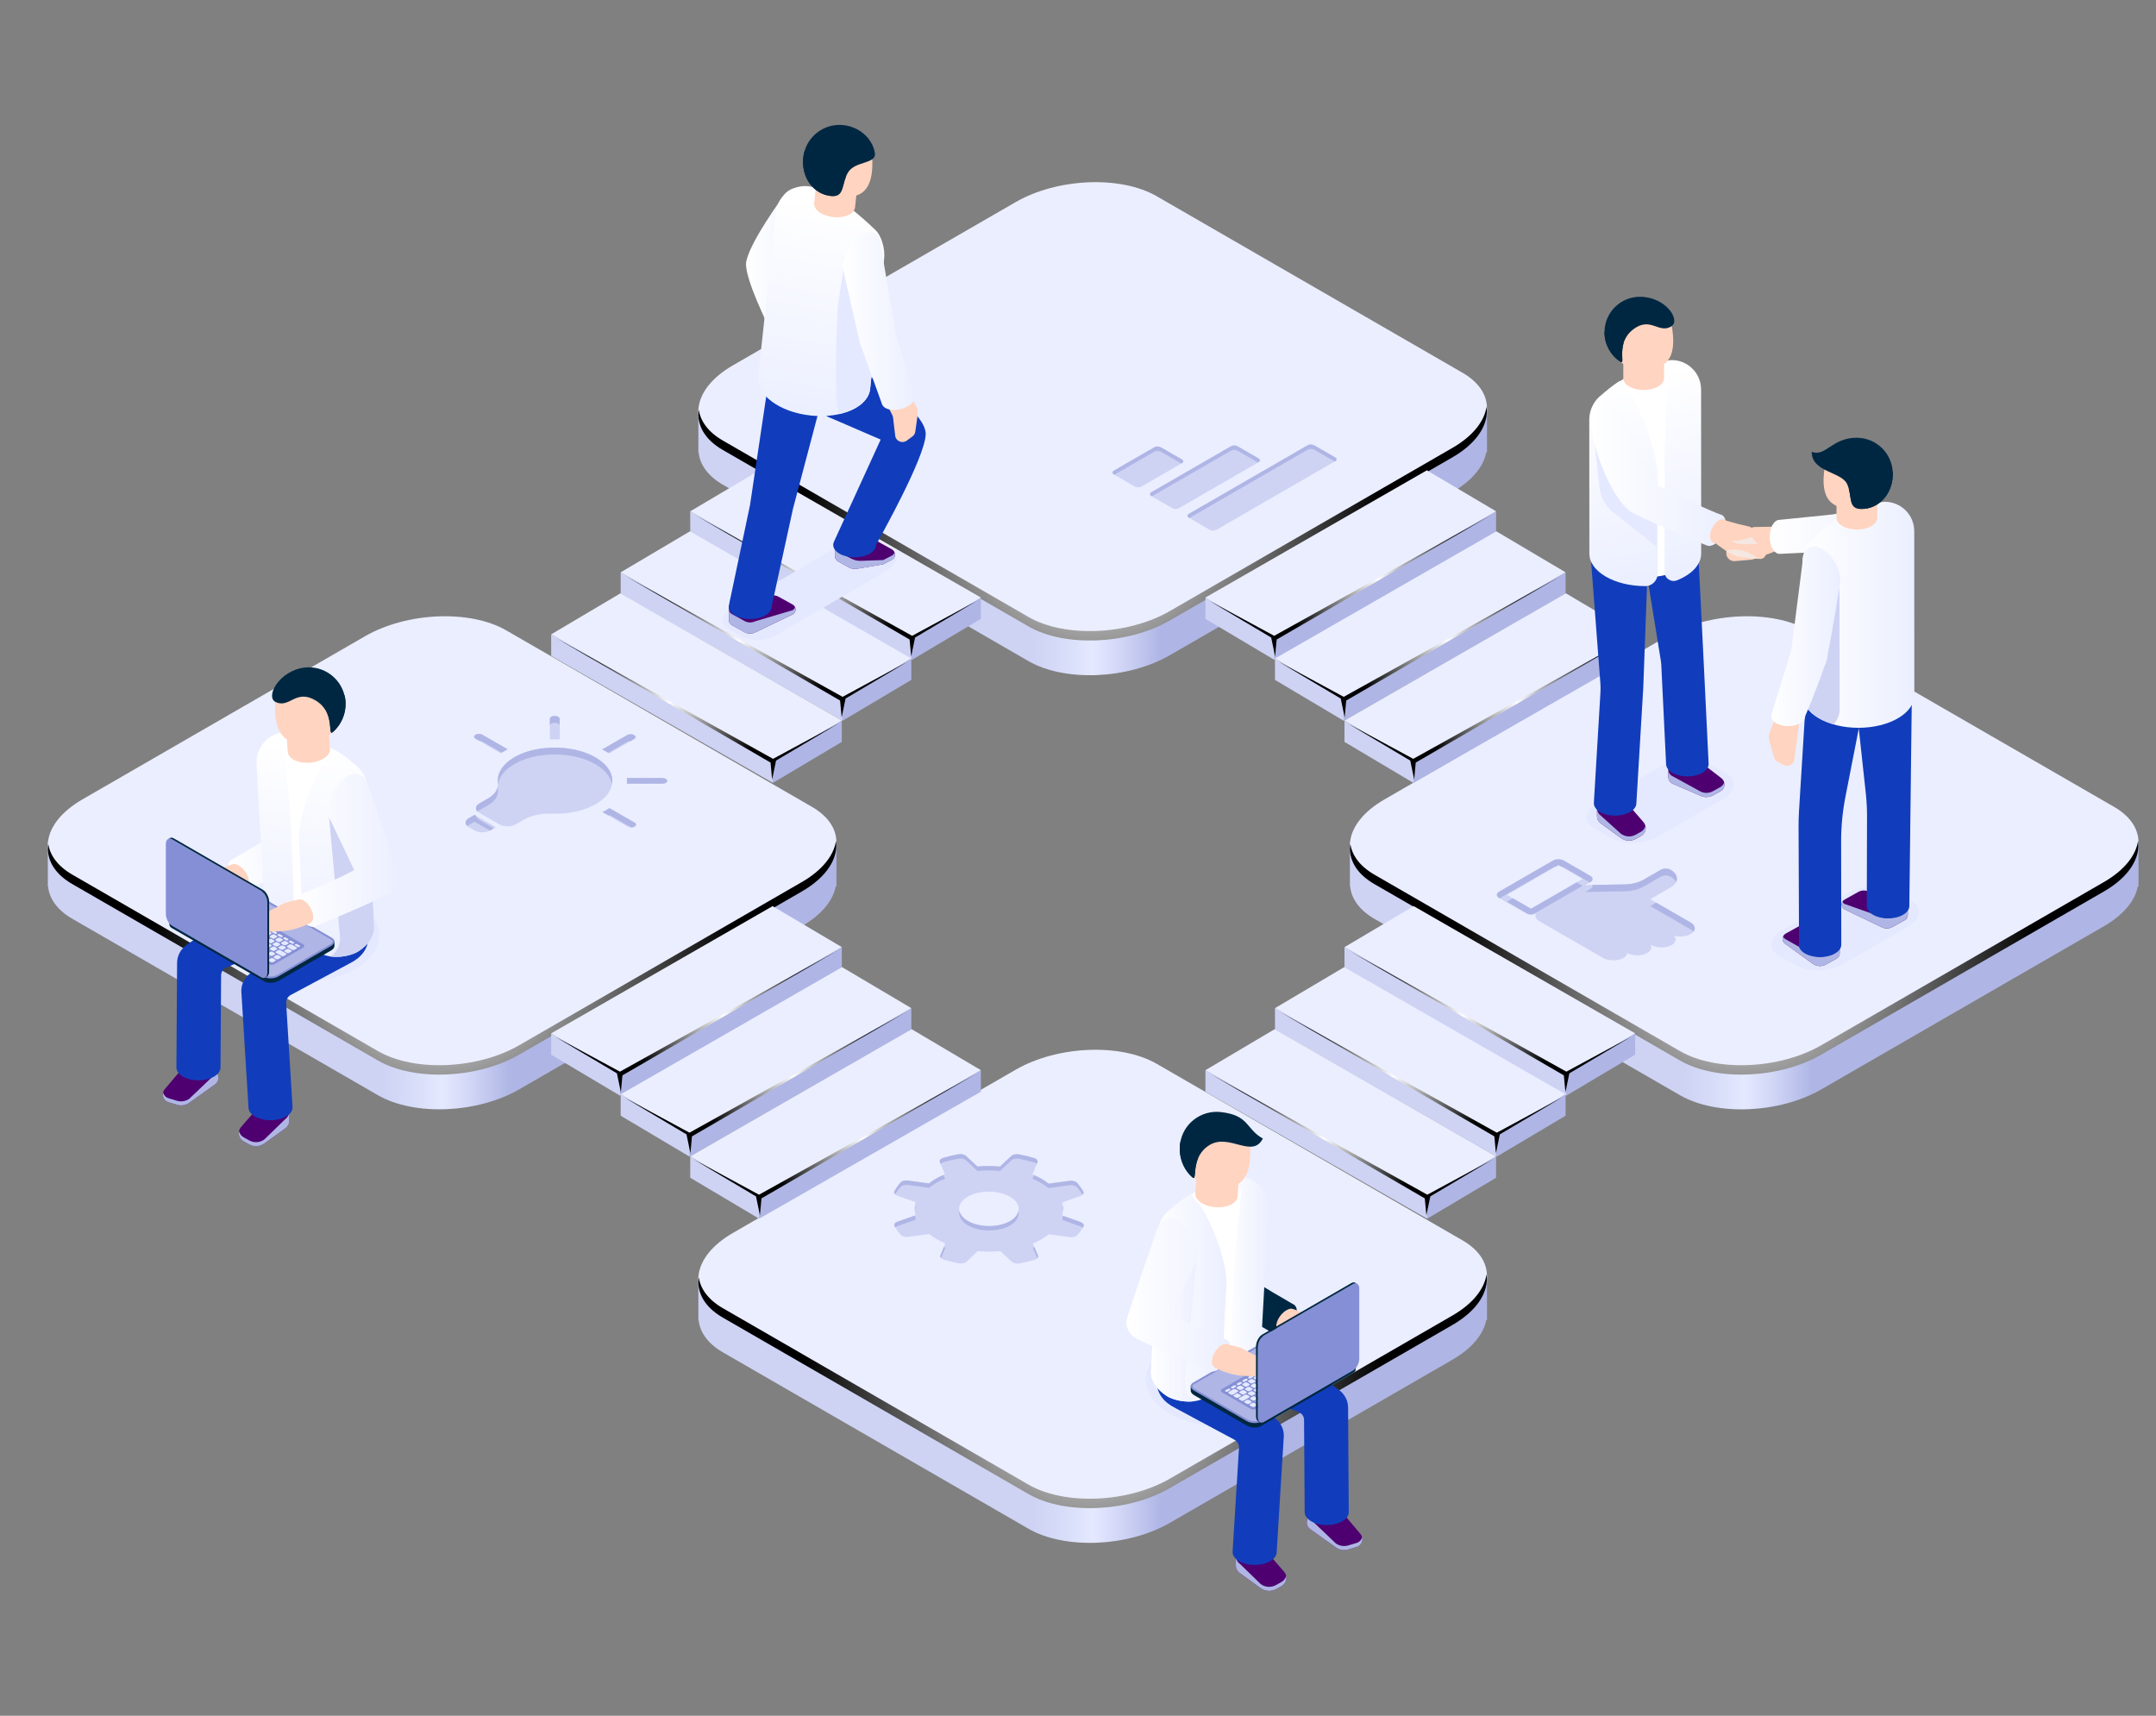 <?xml version="1.0" encoding="utf-8"?>
<!-- Generator: Adobe Illustrator 24.3.0, SVG Export Plug-In . SVG Version: 6.00 Build 0)  -->
<svg version="1.1" id="Layer_1" xmlns="http://www.w3.org/2000/svg" xmlns:xlink="http://www.w3.org/1999/xlink" x="0px" y="0px"
	 viewBox="0 0 660 525.29" style="enable-background:new 0 0 660 525.29;" xml:space="preserve">
<rect x="0" y="0" width="660" height="525.29" fill="#808080" stroke="none"/>
<style type="text/css">
	.st0{fill:url(#SVGID_1_);}
	.st1{fill:#EBEEFF;}
	.st2{fill:url(#SVGID_2_);}
	.st3{fill:url(#SVGID_3_);}
	.st4{fill:url(#SVGID_4_);}
	.st5{fill:#CED3F4;}
	.st6{fill:#AFB6E5;}
	.st7{fill:url(#SVGID_5_);}
	.st8{fill:url(#SVGID_6_);}
	.st9{fill:url(#SVGID_7_);}
	.st10{fill:url(#SVGID_8_);}
	.st11{fill:url(#SVGID_9_);}
	.st12{fill:url(#SVGID_10_);}
	.st13{fill:url(#SVGID_11_);}
	.st14{fill:url(#SVGID_12_);}
	.st15{fill:url(#SVGID_13_);}
	.st16{fill:url(#SVGID_14_);}
	.st17{fill:url(#SVGID_15_);}
	.st18{fill:url(#SVGID_16_);}
	.st19{fill:url(#SVGID_17_);}
	.st20{fill:url(#SVGID_18_);}
	.st21{fill:url(#SVGID_19_);}
	.st22{fill:url(#SVGID_20_);}
	.st23{fill:#E5E9FF;}
	.st24{fill:#4E0070;}
	.st25{fill:#113DBC;}
	.st26{fill:#FFFFFF;}
	.st27{fill:url(#SVGID_21_);}
	.st28{fill:url(#SVGID_22_);}
	.st29{fill:#FFD4C0;}
	.st30{fill:#002742;}
	.st31{fill:url(#SVGID_23_);}
	.st32{fill:#F5E7E1;}
	.st33{fill:url(#SVGID_24_);}
	.st34{fill:url(#SVGID_25_);}
	.st35{fill:url(#SVGID_26_);}
	.st36{fill:url(#SVGID_27_);}
	.st37{fill:url(#SVGID_28_);}
	.st38{fill:url(#SVGID_29_);}
	.st39{fill:url(#SVGID_30_);}
	.st40{fill:url(#SVGID_31_);}
	.st41{fill:url(#SVGID_32_);}
	.st42{fill:#858FD6;}
	.st43{fill:url(#SVGID_33_);}
	.st44{fill:url(#SVGID_34_);}
	.st45{fill:url(#SVGID_35_);}
	.st46{fill:url(#SVGID_36_);}
	.st47{fill:url(#SVGID_37_);}
	.st48{fill:url(#SVGID_38_);}
</style>
<g>
	<g>
		
			<linearGradient id="SVGID_1_" gradientUnits="userSpaceOnUse" x1="-398.557" y1="134.623" x2="-157.145" y2="134.623" gradientTransform="matrix(1 0 0 1 612.335 0)">
			<stop  offset="0.424" style="stop-color:#CED3F4"/>
			<stop  offset="0.465" style="stop-color:#D8DDF9"/>
			<stop  offset="0.5" style="stop-color:#E5E9FF"/>
			<stop  offset="0.536" style="stop-color:#D1D6F6"/>
			<stop  offset="0.586" style="stop-color:#AFB6E5"/>
		</linearGradient>
		<path class="st0" d="M455.19,125.13h-2.4c-1.22-1.56-2.9-3-5.07-4.26l-93.59-54.03c-11.08-6.4-30.42-5.59-43.21,1.79l-86.55,49.97
			c-3.4,1.96-5.97,4.2-7.74,6.53h-2.84v13.36h0.08c0.36,3.71,2.78,7.22,7.4,9.89l93.59,54.03c11.08,6.39,30.42,5.59,43.21-1.79
			l86.55-49.97c6.07-3.51,9.54-7.86,10.36-12.16h0.22V125.13z"/>
		<path class="st1" d="M314.85,190.83l-93.59-54.03c-11.08-6.39-9.69-17.56,3.1-24.95l86.55-49.97c12.79-7.38,32.14-8.19,43.21-1.79
			l93.59,54.03c11.08,6.39,9.69,17.56-3.1,24.95l-86.55,49.97C345.27,196.42,325.92,197.22,314.85,190.83z"/>
		
			<radialGradient id="SVGID_2_" cx="-277.859" cy="160.324" r="89.007" gradientTransform="matrix(1 0 0 1 612.335 0)" gradientUnits="userSpaceOnUse">
			<stop  offset="0" style="stop-color:#FFFFFF"/>
			<stop  offset="1" style="stop-color:#000000"/>
		</radialGradient>
		<path class="st2" d="M444.61,137.13l-86.55,49.97c-12.79,7.38-32.14,8.19-43.21,1.79l-93.59-54.03c-4.44-2.57-6.85-5.91-7.35-9.46
			c-0.68,4.6,1.71,9.1,7.35,12.35l93.59,54.03c11.08,6.39,30.42,5.59,43.21-1.79l86.55-49.97c7.66-4.42,11.19-10.19,10.45-15.49
			C454.4,128.97,450.89,133.51,444.61,137.13z"/>
	</g>
	<g>
		<linearGradient id="SVGID_3_" gradientUnits="userSpaceOnUse" x1="413.229" y1="267.529" x2="654.641" y2="267.529">
			<stop  offset="0.424" style="stop-color:#CED3F4"/>
			<stop  offset="0.465" style="stop-color:#D8DDF9"/>
			<stop  offset="0.5" style="stop-color:#E5E9FF"/>
			<stop  offset="0.536" style="stop-color:#D1D6F6"/>
			<stop  offset="0.586" style="stop-color:#AFB6E5"/>
		</linearGradient>
		<path class="st3" d="M654.64,258.04h-2.4c-1.22-1.56-2.9-3-5.07-4.26l-93.59-54.03c-11.08-6.4-30.42-5.59-43.21,1.79l-86.55,49.97
			c-3.4,1.96-5.97,4.2-7.74,6.53h-2.84v13.36h0.08c0.36,3.71,2.78,7.22,7.4,9.89l93.59,54.03c11.08,6.39,30.42,5.59,43.21-1.79
			l86.55-49.97c6.07-3.51,9.54-7.86,10.36-12.16h0.22V258.04z"/>
		<path class="st1" d="M514.3,323.73l-93.59-54.03c-11.08-6.39-9.69-17.56,3.1-24.95l86.55-49.97c12.79-7.38,32.14-8.19,43.21-1.79
			l93.59,54.03c11.08,6.39,9.69,17.56-3.1,24.95l-86.55,49.97C544.72,329.33,525.37,330.13,514.3,323.73z"/>
		<radialGradient id="SVGID_4_" cx="533.927" cy="293.231" r="89.007" gradientUnits="userSpaceOnUse">
			<stop  offset="0" style="stop-color:#FFFFFF"/>
			<stop  offset="1" style="stop-color:#000000"/>
		</radialGradient>
		<path class="st4" d="M644.06,270.04l-86.55,49.97c-12.79,7.38-32.14,8.19-43.21,1.79l-93.59-54.04c-4.44-2.57-6.85-5.91-7.35-9.46
			c-0.68,4.6,1.71,9.1,7.35,12.35l93.59,54.03c11.08,6.39,30.42,5.59,43.21-1.79l86.55-49.97c7.66-4.42,11.19-10.19,10.45-15.49
			C653.85,261.88,650.34,266.42,644.06,270.04z"/>
	</g>
	<g>
		<g>
			<polygon class="st5" points="479.48,328.86 479.48,335.46 411.58,296.57 411.58,289.97 			"/>
			<polygon class="st6" points="479.44,328.86 479.44,335.46 500.55,322.9 500.55,316.36 			"/>
			<polygon class="st1" points="500.55,316.36 479.44,328.86 411.58,289.97 432.77,277.42 			"/>
			
				<radialGradient id="SVGID_5_" cx="574.149" cy="311.034" r="28.936" gradientTransform="matrix(1 0 0 1 -126.537 0)" gradientUnits="userSpaceOnUse">
				<stop  offset="0" style="stop-color:#FFFFFF"/>
				<stop  offset="1" style="stop-color:#000000"/>
			</radialGradient>
			<polygon class="st7" points="479.21,334.4 480.41,328.61 499.4,317.34 479.5,328.09 413.14,291.15 478.73,329.23 			"/>
		</g>
		<g>
			<polygon class="st5" points="458.19,347.54 458.19,354.13 390.3,315.24 390.3,308.65 			"/>
			<polygon class="st6" points="458.15,347.54 458.15,354.13 479.26,341.58 479.26,335.03 			"/>
			<polygon class="st1" points="479.26,335.03 458.15,347.54 390.3,308.65 411.48,296.1 			"/>
			
				<radialGradient id="SVGID_6_" cx="552.865" cy="329.71" r="28.936" gradientTransform="matrix(1 0 0 1 -126.537 0)" gradientUnits="userSpaceOnUse">
				<stop  offset="0" style="stop-color:#FFFFFF"/>
				<stop  offset="1" style="stop-color:#000000"/>
			</radialGradient>
			<polygon class="st8" points="457.93,353.08 459.13,347.29 478.11,336.01 458.21,346.77 391.86,309.83 457.45,347.9 			"/>
		</g>
		<g>
			<polygon class="st5" points="436.91,366.53 436.91,373.12 369.01,334.23 369.01,327.64 			"/>
			<polygon class="st6" points="436.87,366.53 436.87,373.12 457.98,360.57 457.98,354.02 			"/>
			<polygon class="st1" points="457.98,354.02 436.87,366.53 369.01,327.64 390.2,315.09 			"/>
			
				<radialGradient id="SVGID_7_" cx="531.581" cy="348.699" r="28.936" gradientTransform="matrix(1 0 0 1 -126.537 0)" gradientUnits="userSpaceOnUse">
				<stop  offset="0" style="stop-color:#FFFFFF"/>
				<stop  offset="1" style="stop-color:#000000"/>
			</radialGradient>
			<polygon class="st9" points="436.64,372.07 437.85,366.28 456.83,355 436.93,365.76 370.57,328.82 436.16,366.89 			"/>
		</g>
	</g>
	<g>
		<g>
			<polygon class="st5" points="279.2,195.43 279.2,202.02 211.3,163.13 211.3,156.54 			"/>
			<polygon class="st6" points="279.16,195.43 279.16,202.02 300.27,189.47 300.27,182.93 			"/>
			<polygon class="st1" points="300.27,182.93 279.16,195.43 211.3,156.54 232.49,143.99 			"/>
			
				<radialGradient id="SVGID_8_" cx="373.868" cy="177.602" r="28.936" gradientTransform="matrix(1 0 0 1 -126.537 0)" gradientUnits="userSpaceOnUse">
				<stop  offset="0" style="stop-color:#FFFFFF"/>
				<stop  offset="1" style="stop-color:#000000"/>
			</radialGradient>
			<polygon class="st10" points="278.93,200.97 280.13,195.18 299.12,183.9 279.22,194.66 212.86,157.72 278.45,195.79 			"/>
		</g>
		<g>
			<polygon class="st5" points="257.91,214.11 257.91,220.7 190.01,181.81 190.01,175.22 			"/>
			<polygon class="st6" points="257.87,214.11 257.87,220.7 278.98,208.15 278.98,201.6 			"/>
			<polygon class="st1" points="278.98,201.6 257.87,214.11 190.01,175.22 211.2,162.67 			"/>
			
				<radialGradient id="SVGID_9_" cx="352.584" cy="196.278" r="28.936" gradientTransform="matrix(1 0 0 1 -126.537 0)" gradientUnits="userSpaceOnUse">
				<stop  offset="0" style="stop-color:#FFFFFF"/>
				<stop  offset="1" style="stop-color:#000000"/>
			</radialGradient>
			<polygon class="st11" points="257.65,219.65 258.85,213.86 277.83,202.58 257.93,213.34 191.58,176.4 257.17,214.47 			"/>
		</g>
		<g>
			<polygon class="st5" points="236.63,233.1 236.63,239.69 168.73,200.8 168.73,194.21 			"/>
			<polygon class="st6" points="236.59,233.1 236.59,239.69 257.7,227.14 257.7,220.59 			"/>
			<polygon class="st1" points="257.7,220.59 236.59,233.1 168.73,194.21 189.92,181.65 			"/>
			
				<radialGradient id="SVGID_10_" cx="331.299" cy="215.267" r="28.936" gradientTransform="matrix(1 0 0 1 -126.537 0)" gradientUnits="userSpaceOnUse">
				<stop  offset="0" style="stop-color:#FFFFFF"/>
				<stop  offset="1" style="stop-color:#000000"/>
			</radialGradient>
			<polygon class="st12" points="236.36,238.64 237.57,232.85 256.55,221.57 236.65,232.32 170.29,195.39 235.88,233.46 			"/>
		</g>
	</g>
	<g>
		
			<linearGradient id="SVGID_11_" gradientUnits="userSpaceOnUse" x1="-168.367" y1="267.529" x2="73.045" y2="267.529" gradientTransform="matrix(1 0 0 1 183.002 0)">
			<stop  offset="0.424" style="stop-color:#CED3F4"/>
			<stop  offset="0.465" style="stop-color:#D8DDF9"/>
			<stop  offset="0.5" style="stop-color:#E5E9FF"/>
			<stop  offset="0.536" style="stop-color:#D1D6F6"/>
			<stop  offset="0.586" style="stop-color:#AFB6E5"/>
		</linearGradient>
		<path class="st13" d="M256.05,258.04h-2.4c-1.22-1.56-2.9-3-5.07-4.26l-93.59-54.03c-11.08-6.4-30.42-5.59-43.21,1.79L25.22,251.5
			c-3.4,1.96-5.97,4.2-7.74,6.53h-2.84v13.36h0.08c0.36,3.71,2.78,7.22,7.4,9.89l93.59,54.03c11.08,6.39,30.42,5.59,43.21-1.79
			l86.55-49.97c6.07-3.51,9.54-7.86,10.36-12.16h0.22V258.04z"/>
		<path class="st1" d="M115.7,323.73L22.11,269.7c-11.08-6.39-9.69-17.56,3.1-24.95l86.55-49.97c12.79-7.38,32.14-8.19,43.21-1.79
			l93.59,54.03c11.08,6.39,9.69,17.56-3.1,24.95l-86.55,49.97C146.13,329.33,126.78,330.13,115.7,323.73z"/>
		
			<radialGradient id="SVGID_12_" cx="-47.669" cy="293.231" r="89.007" gradientTransform="matrix(1 0 0 1 183.002 0)" gradientUnits="userSpaceOnUse">
			<stop  offset="0" style="stop-color:#FFFFFF"/>
			<stop  offset="1" style="stop-color:#000000"/>
		</radialGradient>
		<path class="st14" d="M245.47,270.04l-86.55,49.97c-12.79,7.38-32.14,8.19-43.21,1.79l-93.59-54.04
			c-4.44-2.57-6.85-5.91-7.35-9.46c-0.68,4.6,1.71,9.1,7.35,12.35l93.59,54.03c11.08,6.39,30.42,5.59,43.21-1.79l86.55-49.97
			c7.66-4.42,11.19-10.19,10.45-15.49C255.26,261.88,251.74,266.42,245.47,270.04z"/>
	</g>
	<g>
		
			<linearGradient id="SVGID_13_" gradientUnits="userSpaceOnUse" x1="-398.557" y1="400.25" x2="-157.145" y2="400.25" gradientTransform="matrix(1 0 0 1 612.335 0)">
			<stop  offset="0.424" style="stop-color:#CED3F4"/>
			<stop  offset="0.465" style="stop-color:#D8DDF9"/>
			<stop  offset="0.5" style="stop-color:#E5E9FF"/>
			<stop  offset="0.536" style="stop-color:#D1D6F6"/>
			<stop  offset="0.586" style="stop-color:#AFB6E5"/>
		</linearGradient>
		<path class="st15" d="M455.19,390.76h-2.4c-1.22-1.56-2.9-3-5.07-4.26l-93.59-54.03c-11.08-6.4-30.42-5.59-43.21,1.79
			l-86.55,49.97c-3.4,1.96-5.97,4.2-7.74,6.53h-2.84v13.36h0.08c0.36,3.71,2.78,7.22,7.4,9.89l93.59,54.03
			c11.08,6.39,30.42,5.59,43.21-1.79l86.55-49.97c6.07-3.51,9.54-7.86,10.36-12.16h0.22V390.76z"/>
		<path class="st1" d="M314.85,456.45l-93.59-54.03c-11.08-6.39-9.69-17.56,3.1-24.95l86.55-49.97c12.79-7.38,32.14-8.19,43.21-1.79
			l93.59,54.03c11.08,6.39,9.69,17.56-3.1,24.95l-86.55,49.97C345.27,462.05,325.92,462.85,314.85,456.45z"/>
		
			<radialGradient id="SVGID_14_" cx="-277.859" cy="425.952" r="89.007" gradientTransform="matrix(1 0 0 1 612.335 0)" gradientUnits="userSpaceOnUse">
			<stop  offset="0" style="stop-color:#FFFFFF"/>
			<stop  offset="1" style="stop-color:#000000"/>
		</radialGradient>
		<path class="st16" d="M444.61,402.76l-86.55,49.97c-12.79,7.38-32.14,8.19-43.21,1.79l-93.59-54.03
			c-4.44-2.57-6.85-5.91-7.35-9.46c-0.68,4.6,1.71,9.1,7.35,12.35l93.59,54.03c11.08,6.39,30.42,5.59,43.21-1.79l86.55-49.97
			c7.66-4.42,11.19-10.19,10.45-15.49C454.4,394.6,450.89,399.14,444.61,402.76z"/>
	</g>
	<g>
		<g>
			<polygon class="st6" points="189.8,328.86 189.8,335.46 257.7,296.57 257.7,289.97 			"/>
			<polygon class="st5" points="189.84,328.86 189.84,335.46 168.73,322.9 168.73,316.36 			"/>
			<polygon class="st1" points="168.73,316.36 189.84,328.86 257.7,289.97 236.51,277.42 			"/>
			
				<radialGradient id="SVGID_15_" cx="8099.921" cy="311.034" r="28.936" gradientTransform="matrix(-1 0 0 1 8321.585 0)" gradientUnits="userSpaceOnUse">
				<stop  offset="0" style="stop-color:#FFFFFF"/>
				<stop  offset="1" style="stop-color:#000000"/>
			</radialGradient>
			<polygon class="st17" points="190.06,334.4 188.86,328.61 169.88,317.34 189.78,328.09 256.14,291.15 190.54,329.23 			"/>
		</g>
		<g>
			<polygon class="st6" points="211.08,347.54 211.08,354.13 278.98,315.24 278.98,308.65 			"/>
			<polygon class="st5" points="211.12,347.54 211.12,354.13 190.01,341.58 190.01,335.03 			"/>
			<polygon class="st1" points="190.01,335.03 211.12,347.54 278.98,308.65 257.79,296.1 			"/>
			
				<radialGradient id="SVGID_16_" cx="8078.637" cy="329.71" r="28.936" gradientTransform="matrix(-1 0 0 1 8321.585 0)" gradientUnits="userSpaceOnUse">
				<stop  offset="0" style="stop-color:#FFFFFF"/>
				<stop  offset="1" style="stop-color:#000000"/>
			</radialGradient>
			<polygon class="st18" points="211.35,353.08 210.15,347.29 191.16,336.01 211.06,346.77 277.42,309.83 211.83,347.9 			"/>
		</g>
		<g>
			<polygon class="st6" points="232.37,366.53 232.37,373.12 300.27,334.23 300.27,327.64 			"/>
			<polygon class="st5" points="232.41,366.53 232.41,373.12 211.3,360.57 211.3,354.02 			"/>
			<polygon class="st1" points="211.3,354.02 232.41,366.53 300.27,327.64 279.08,315.09 			"/>
			
				<radialGradient id="SVGID_17_" cx="8057.353" cy="348.699" r="28.936" gradientTransform="matrix(-1 0 0 1 8321.585 0)" gradientUnits="userSpaceOnUse">
				<stop  offset="0" style="stop-color:#FFFFFF"/>
				<stop  offset="1" style="stop-color:#000000"/>
			</radialGradient>
			<polygon class="st19" points="232.63,372.07 231.43,366.28 212.45,355 232.35,365.76 298.7,328.82 233.11,366.89 			"/>
		</g>
	</g>
	<g>
		<g>
			<polygon class="st6" points="390.08,195.43 390.08,202.02 457.98,163.13 457.98,156.54 			"/>
			<polygon class="st5" points="390.12,195.43 390.12,202.02 369.01,189.47 369.01,182.93 			"/>
			<polygon class="st1" points="369.01,182.93 390.12,195.43 457.98,156.54 436.79,143.99 			"/>
			
				<radialGradient id="SVGID_18_" cx="7899.64" cy="177.602" r="28.936" gradientTransform="matrix(-1 0 0 1 8321.585 0)" gradientUnits="userSpaceOnUse">
				<stop  offset="0" style="stop-color:#FFFFFF"/>
				<stop  offset="1" style="stop-color:#000000"/>
			</radialGradient>
			<polygon class="st20" points="390.34,200.97 389.14,195.18 370.16,183.9 390.06,194.66 456.42,157.72 390.82,195.79 			"/>
		</g>
		<g>
			<polygon class="st6" points="411.36,214.11 411.36,220.7 479.26,181.81 479.26,175.22 			"/>
			<polygon class="st5" points="411.4,214.11 411.4,220.7 390.3,208.15 390.3,201.6 			"/>
			<polygon class="st1" points="390.3,201.6 411.4,214.11 479.26,175.22 458.07,162.67 			"/>
			
				<radialGradient id="SVGID_19_" cx="7878.356" cy="196.278" r="28.936" gradientTransform="matrix(-1 0 0 1 8321.585 0)" gradientUnits="userSpaceOnUse">
				<stop  offset="0" style="stop-color:#FFFFFF"/>
				<stop  offset="1" style="stop-color:#000000"/>
			</radialGradient>
			<polygon class="st21" points="411.63,219.65 410.43,213.86 391.44,202.58 411.34,213.34 477.7,176.4 412.11,214.47 			"/>
		</g>
		<g>
			<polygon class="st6" points="432.65,233.1 432.65,239.69 500.55,200.8 500.55,194.21 			"/>
			<polygon class="st5" points="432.69,233.1 432.69,239.69 411.58,227.14 411.58,220.59 			"/>
			<polygon class="st1" points="411.58,220.59 432.69,233.1 500.55,194.21 479.36,181.65 			"/>
			
				<radialGradient id="SVGID_20_" cx="7857.072" cy="215.267" r="28.936" gradientTransform="matrix(-1 0 0 1 8321.585 0)" gradientUnits="userSpaceOnUse">
				<stop  offset="0" style="stop-color:#FFFFFF"/>
				<stop  offset="1" style="stop-color:#000000"/>
			</radialGradient>
			<polygon class="st22" points="432.91,238.64 431.71,232.85 412.73,221.57 432.63,232.32 498.99,195.39 433.39,233.46 			"/>
		</g>
	</g>
</g>
<g>
	<path class="st23" d="M550.36,295.78l-5.72-3.08c-3.5-2.02-3.06-5.54,0.98-7.88l20.1-11.53c4.04-2.33,10.14-2.58,13.64-0.57
		l5.72,3.08c3.5,2.02,3.06,5.54-0.98,7.88L564,295.22C559.97,297.55,553.86,297.8,550.36,295.78z"/>
	<path class="st23" d="M493.71,256.74l-5.72-3.08c-3.5-2.02-3.06-5.54,0.98-7.88l20.1-11.53c4.04-2.33,10.14-2.58,13.64-0.57
		l5.72,3.08c3.5,2.02,3.06,5.54-0.98,7.88l-20.1,11.53C503.32,258.5,497.21,258.75,493.71,256.74z"/>
	<path class="st24" d="M503.1,251.69l-7.38-8.5c-0.86-0.99-2.29-1.24-3.44-0.6l-3.32,1.84l0,0l-0.09,0.05v5.35
		c0,0.89,0.43,1.72,1.15,2.25l6.22,4.49c1.32,0.95,3.06,1.05,4.48,0.27l1.63-0.9c0.88-0.49,1.43-1.42,1.43-2.42l0,0
		C503.78,252.84,503.54,252.2,503.1,251.69z"/>
	<path class="st24" d="M526.96,238.24l-9.76-7.5c-0.74-0.57-1.75-0.64-2.57-0.19l-3.84,2.13l0,0l-0.09,0.05l0,0v5.1
		c0,0.94,0.56,1.78,1.42,2.15l8.59,3.7c1.19,0.51,2.54,0.44,3.67-0.18l2.29-1.27c0.74-0.41,1.21-1.2,1.21-2.05v-0.08
		C527.88,239.37,527.54,238.69,526.96,238.24z"/>
	<path class="st6" d="M502.35,254.65l-1.63,0.9c-1.42,0.79-3.16,0.68-4.48-0.27l-6.22-5.59c-0.72-0.52-1.15-1.36-1.15-2.25v2.38
		c0,0.89,0.43,1.72,1.15,2.25l6.22,4.49c1.32,0.95,3.06,1.05,4.48,0.27l1.63-0.9c0.88-0.49,1.43-1.42,1.43-2.42v0
		c0-0.19-0.06-0.36-0.1-0.55C503.48,253.67,503.01,254.28,502.35,254.65z"/>
	<path class="st6" d="M526.67,240.95l-2.29,1.27c-1.13,0.63-2.48,0.69-3.67,0.18l-8.59-4.7c-0.86-0.37-1.42-1.22-1.42-2.15v2.28
		c0,0.94,0.56,1.78,1.42,2.15l8.59,3.7c1.19,0.51,2.54,0.44,3.67-0.18l2.29-1.27c0.74-0.41,1.21-1.2,1.21-2.05v-0.08
		c0-0.2-0.03-0.4-0.08-0.59C527.63,240.11,527.23,240.64,526.67,240.95z"/>
	<path class="st25" d="M495.77,163.54c-4.79,0-8.68,3.89-8.68,8.68l2.82,36.96c0.07,0.94,0.08,1.89,0.02,2.83l-2.02,33.9
		c0,2.09,2.91,3.79,6.51,3.79c3.59,0,6.51-1.7,6.51-3.79l2.11-35.32l1.41-38.37C504.45,167.43,500.56,163.54,495.77,163.54z"/>
	<path class="st25" d="M521.55,202.92l-1.92-38.62c0-4.79-3.88-8.68-8.67-8.68c-2.2,0-4.26,1.07-5.79,2.65
		c-3.28,3.41-3.21,6.09-2.5,8.5l5.77,35.63c0.06,0.35,0.09,0.7,0.11,1.06l1.48,30.45c0,2.09,2.91,3.79,6.51,3.79
		c3.59,0,6.51-1.7,6.51-3.79L521.55,202.92z"/>
	<path class="st26" d="M520.02,119.08c0-4.76-3.86-8.63-8.63-8.63c-1.19,0-4.18,0.82-4.57,0.94c-6.03,1.77-13.04,6.29-15.85,9.3
		c-0.06,0.06-0.11,0.12-0.16,0.19c-2.17,1.57-3.58,4.11-3.58,6.99l0.03,39.33c0,5.27,7.34,9.54,16.39,9.54
		c9.05,0,16.39-4.27,16.39-9.54C520.04,167.2,520.02,123.03,520.02,119.08z"/>
	<g>
		<linearGradient id="SVGID_21_" gradientUnits="userSpaceOnUse" x1="508.598" y1="112.983" x2="520.785" y2="176.028">
			<stop  offset="5.050511e-03" style="stop-color:#FFFFFF"/>
			<stop  offset="0.817" style="stop-color:#EFF2FF"/>
			<stop  offset="1" style="stop-color:#EBEEFF"/>
		</linearGradient>
		<path class="st27" d="M520.74,119.24c0-4.97-4.03-9-9-9c-1.25,0-4.36,0.85-4.77,0.98c-0.43,0.12-0.86,0.27-1.29,0.42
			c2.84,0.61,4.87,2.19,4.87,4.06c0,0-0.97,15.31-0.97,24.42v35c0,1.97,2,3.28,3.82,2.54c4.45-1.8,7.37-4.79,7.37-8.18
			C520.75,169.47,520.74,123.36,520.74,119.24z"/>
		<linearGradient id="SVGID_22_" gradientUnits="userSpaceOnUse" x1="489.247" y1="116.724" x2="501.434" y2="179.768">
			<stop  offset="5.050511e-03" style="stop-color:#FFFFFF"/>
			<stop  offset="0.817" style="stop-color:#EFF2FF"/>
			<stop  offset="1" style="stop-color:#EBEEFF"/>
		</linearGradient>
		<path class="st28" d="M507.45,144.83c0-5.97-6.67-23.92-9.69-26.13c-1.35-0.99-1.63-1.29-1.93-2.1c-2.29,1.5-4.41,3.26-5.52,4.26
			c-2.26,1.64-3.8,4.55-3.8,7.56l0.03,41.06c0,5.5,7.66,9.96,17.11,9.96c0.01,0,0.03,0,0.04,0c2.09,0,3.76-1.76,3.76-3.85V144.83z"
			/>
	</g>
	<g>
		<path class="st29" d="M492.96,102.43c0,8.26,4.31,10.02,9.58,10.41c6.22,0.46,10.35-1.77,9.58-10.41
			c-0.75-8.42-4.29-10.41-9.58-10.41S492.96,93.97,492.96,102.43z"/>
		<path class="st29" d="M509.41,108.28c-0.02-2-2.81-3.61-6.24-3.61s-6.22,1.61-6.24,3.61h0c0,0,0,7.47,0,7.49
			c0,2.01,2.8,3.64,6.24,3.64s6.24-1.63,6.24-3.64C509.41,115.75,509.41,108.28,509.41,108.28L509.41,108.28z"/>
		<path class="st30" d="M499.96,100.84c-5.53,4.23-2.18,11.07-3.88,9.95c-2.95-1.94-4.91-5.28-4.91-9.08
			c0-5.99,4.86-10.85,10.85-10.85c7.92,0,12.6,7.2,9.6,9.06C507.77,102.3,505.28,96.77,499.96,100.84z"/>
	</g>
	<path class="st23" d="M487.17,126.54l2.42,22.37c0.28,3.11,1.8,5.98,4.22,7.96l13.38,10.59l0.15-13.09l-7.52-7.07l-3.46-17.76
		L487.17,126.54z"/>
	<linearGradient id="SVGID_23_" gradientUnits="userSpaceOnUse" x1="486.985" y1="145.175" x2="528.296" y2="145.175">
		<stop  offset="5.050511e-03" style="stop-color:#FFFFFF"/>
		<stop  offset="0.817" style="stop-color:#EFF2FF"/>
		<stop  offset="1" style="stop-color:#EBEEFF"/>
	</linearGradient>
	<path class="st31" d="M527.06,157.63c-0.16-0.08-0.34-0.13-0.52-0.16c-2.72-0.95-18.03-7.82-20.29-9.77
		c-2.55-2.2-6.62-14.75-6.62-14.75s-0.01-0.01-0.03-0.03c-0.81-3.5-3.24-7.12-6.15-8.8c-3.57-2.06-6.47-0.41-6.47,3.69
		c0,0.27,0.03,1.57,0.07,2c0.86,9.78,7.38,24.08,12.48,27.01c0.02,0.01,0.04,0.02,0.06,0.03c0.33,0.23,0.68,0.42,1.05,0.57
		c6.16,3.21,21.7,9.52,21.7,9.52l0.01-0.02c0,0,0,0,0.01,0.01c1.49,0.76,3.76-0.71,5.06-3.28
		C528.72,161.08,528.56,158.39,527.06,157.63z"/>
	<path class="st29" d="M542.72,169.07l-5.95,2.15c-0.2,0.07-0.41,0.12-0.62,0.14l-5.05,0.43c-0.66,0.06-1.31-0.16-1.81-0.59l0,0
		c-1.2-1.04-1.11-2.93,0.18-3.85l5.15-3.66c0.36-0.26,0.78-0.41,1.22-0.44l5.91-0.48c1.46-0.12,2.7,1.06,2.65,2.53l-0.06,1.56
		C544.3,167.86,543.66,168.73,542.72,169.07z"/>
	<path class="st29" d="M525.45,160.13c0.42-0.8,1.34-1.2,2.21-0.96l4.25,1.2l3.55,0.85c1.23,0.29,1.74,1.65,1.18,2.78
		c-0.13,0.26-0.17,0.54-0.06,0.82c0.3,0.79,1.88,1.94,3.22,2.81c1.01,0.65,1.17,2.05,0.35,2.92l0,0c-0.4,0.42-0.98,0.64-1.57,0.58
		l-7.35-0.73c-0.33-0.03-0.65-0.15-0.92-0.35l-5.95-4.27c-0.77-0.55-1.02-1.58-0.58-2.42L525.45,160.13z"/>
	<path class="st32" d="M536.58,164.82c-0.1-0.27-0.07-0.53,0.05-0.78l-1.45-2.03c0,0-5.08,1.77-4.85,3.2
		c0.23,1.43,2.6,1.43,4.25,1.39c1.38-0.03,3.12-0.06,3.66-0.07C537.43,165.92,536.76,165.3,536.58,164.82z"/>
	<path class="st29" d="M543.19,161.24l-6.29,0.11c0,0-7.38,2.17-6.73,3.69c0.65,1.52,6.08-0.87,7.27-0.76
		c1.19,0.11,6.73,0.98,6.73,0.98L543.19,161.24z"/>
	<linearGradient id="SVGID_24_" gradientUnits="userSpaceOnUse" x1="541.743" y1="162.073" x2="585.202" y2="162.073">
		<stop  offset="5.050511e-03" style="stop-color:#FFFFFF"/>
		<stop  offset="0.817" style="stop-color:#EFF2FF"/>
		<stop  offset="1" style="stop-color:#EBEEFF"/>
	</linearGradient>
	<path class="st33" d="M579.5,155.32c-1.38-0.8-2.63-0.93-3.62-0.57l-15.11,2.79c-0.39,0-0.77,0.04-1.14,0.11l-14.86,1.5
		c-1.67,0-3.03,2.33-3.03,5.21c0,2.88,1.36,5.21,3.03,5.21l15.99-0.75l20.32,0.21c2.37,0.57,4.11-0.91,4.11-3.88
		C585.2,161.55,582.65,157.14,579.5,155.32z"/>
	<path class="st29" d="M543.3,220.2l-1.53,3.91c-0.34,0.88-0.39,1.85-0.13,2.77l1.4,4.95c0.16,0.58,0.56,1.07,1.09,1.36l1.85,1
		c0.8,0.43,1.79,0.34,2.49-0.24l0,0c0.44-0.36,0.72-0.87,0.8-1.43l1.44-10.73c0.16-1.21-0.67-2.33-1.88-2.51l-3.1-0.48
		C544.69,218.64,543.68,219.22,543.3,220.2z"/>
	<path class="st24" d="M563.18,287.18l-0.11-0.06l-0.02,0.01l-9.93-3.84c-0.72-0.28-1.53-0.22-2.2,0.15l-4.3,2.39
		c-0.58,0.32-0.94,0.94-0.94,1.6l0,0c0,0.59,0.28,1.14,0.76,1.49l8.49,6.13c1.18,0.85,2.75,0.95,4.02,0.24l3.29-1.82
		c0.58-0.32,0.94-0.94,0.94-1.6V287.18z"/>
	<path class="st6" d="M562.24,290.67l-3.29,1.82c-1.27,0.71-2.84,0.61-4.02-0.24l-8.49-4.8c-0.27-0.19-0.46-0.45-0.59-0.74
		c-0.1,0.23-0.17,0.47-0.17,0.73c0,0.59,0.28,1.14,0.76,1.49l8.49,6.13c1.18,0.85,2.75,0.95,4.02,0.24l3.29-1.82
		c0.58-0.32,0.94-0.94,0.94-1.6v-2.8C563.18,289.73,562.82,290.34,562.24,290.67z"/>
	<path class="st24" d="M584.01,275.41l-0.11-0.06l-0.05,0.03l-12.61-2.69c-0.79-0.17-1.62-0.04-2.33,0.35l-4.27,2.38
		c-0.51,0.29-0.84,0.81-0.87,1.4l0,0c-0.04,0.69,0.34,1.33,0.96,1.63l11.35,5.45c1.02,0.49,2.21,0.45,3.19-0.09l3.87-2.14
		c0.54-0.3,0.88-0.87,0.88-1.49V275.41z"/>
	<path class="st6" d="M583.13,278.54l-3.87,2.15c-0.99,0.55-2.18,0.58-3.19,0.09l-11.35-4.02c-0.32-0.15-0.57-0.4-0.74-0.69
		c-0.13,0.23-0.21,0.48-0.23,0.75c-0.04,0.69,0.34,1.33,0.96,1.63l11.35,5.45c1.02,0.49,2.21,0.45,3.19-0.09l3.87-2.15
		c0.54-0.3,0.88-0.87,0.88-1.49v-3.12C584.01,277.67,583.67,278.24,583.13,278.54z"/>
	<path class="st25" d="M569.29,221.65c0.67-1.68,0.87-3.61,0.27-5.65c-0.93-3.13-3.6-5.57-6.82-6.11
		c-5.46-0.91-10.18,3.27-10.18,8.55l-1.85,29.98c-0.09,1.54-0.14,3.08-0.13,4.63l0.14,35.58l0.02,0c-0.05,0.2-0.1,0.39-0.1,0.6
		c0,2.09,2.91,3.79,6.51,3.79c3.59,0,6.51-1.7,6.51-3.79l-0.05-31.56c-0.01-4.62,0.44-9.22,1.32-13.75L569.29,221.65z"/>
	<path class="st25" d="M575.37,204.1c-2.72,0.36-5.11,2.14-6.41,4.55c-1.14,2.11-1.25,4.08-0.87,5.86l3.09,28.51
		c0.24,2.25,0.36,4.52,0.36,6.78l-0.07,27.58c0,2.09,2.91,3.79,6.51,3.79s6.51-1.7,6.51-3.79l0.77-64.68
		C585.25,207.51,580.7,203.39,575.37,204.1z"/>
	<linearGradient id="SVGID_25_" gradientUnits="userSpaceOnUse" x1="551.764" y1="188.208" x2="586.01" y2="188.208">
		<stop  offset="5.050511e-03" style="stop-color:#FFFFFF"/>
		<stop  offset="0.817" style="stop-color:#EFF2FF"/>
		<stop  offset="1" style="stop-color:#EBEEFF"/>
	</linearGradient>
	<path class="st34" d="M585.99,162.62c0-4.97-4.03-9-9-9c-1.25,0-4.36,0.85-4.77,0.98c-6.29,1.84-13.61,6.56-16.54,9.71
		c-0.07,0.07-3.91,3.36-3.91,7.49l0.03,41.06c0,5.5,7.66,9.96,17.11,9.96c9.45,0,17.11-4.46,17.11-9.96
		C586.01,212.84,585.99,166.74,585.99,162.62z"/>
	<path class="st5" d="M551.76,171.78l0.03,41.06c0,3.92,3.9,7.3,9.55,8.93c1.13-1.33,1.79-2.83,1.79-4.41c0,0-0.02-36.47-0.02-40.59
		C563.12,174.15,551.76,167.66,551.76,171.78z"/>
	<linearGradient id="SVGID_26_" gradientUnits="userSpaceOnUse" x1="542.172" y1="194.77" x2="563.396" y2="194.77">
		<stop  offset="5.050511e-03" style="stop-color:#FFFFFF"/>
		<stop  offset="0.817" style="stop-color:#EFF2FF"/>
		<stop  offset="1" style="stop-color:#EBEEFF"/>
	</linearGradient>
	<path class="st35" d="M563.4,177.86c0-3.62-2.55-8.02-5.7-9.84c-2.94-1.7-5.34-0.51-5.64,2.6l-0.07-0.04l-3.63,28.48
		c-0.08,0.33-6.18,19.86-6.18,20.22c0,1.67,2.33,3.03,5.21,3.03s5.21-1.36,5.21-3.03c0,0,3.9-9.15,5.87-15.27
		c0.6-1.05,1.01-2.57,1.01-3.64C560.4,196.27,563.4,178.54,563.4,177.86z"/>
	<path class="st29" d="M577.48,145.15c0,8.26-4.31,10.02-9.58,10.41c-6.22,0.46-10.35-1.77-9.58-10.41
		c0.75-8.42,4.29-10.41,9.58-10.41S577.48,136.7,577.48,145.15z"/>
	<path class="st29" d="M574.67,151c-0.02-2-2.81-3.61-6.24-3.61c-3.43,0-6.22,1.61-6.24,3.61h0c0,0,0,7.47,0,7.49
		c0,2.01,2.8,3.64,6.24,3.64s6.24-1.63,6.24-3.64C574.67,158.47,574.67,151,574.67,151L574.67,151z"/>
	<path class="st30" d="M579.43,145.08c0,6.11-4.23,10.74-9.55,10.74c-4.38,0-2.7-4-4.48-7.7c-1.81-3.76-10.8-3.52-10.8-9.78
		c4.34,1.58,6.15-4.32,13.76-4.32C574.47,134.01,579.43,138.97,579.43,145.08z"/>
	<path class="st30" d="M565.94,149.6c0.89,3.21,0.14,6.22,3.94,6.22c5.32,0,9.55-4.63,9.55-10.74c0-0.25-0.02-0.49-0.04-0.74
		C575.85,147.6,571.14,149.6,565.94,149.6z"/>
	<path class="st32" d="M528.42,168.7L528.42,168.7c1.51,1.08,3.27,1.75,5.12,1.93l4.57,0.45c-0.79-0.73-2.61-2.17-5.23-2.64
		C530.21,167.97,528.91,168.44,528.42,168.7z"/>
	<path class="st29" d="M524.42,166.12c1.13,0.57,2.83-0.53,3.81-2.47c0.98-1.93,0.86-3.96-0.26-4.53c-1.13-0.57-2.83,0.53-3.81,2.47
		C523.18,163.52,523.29,165.55,524.42,166.12z"/>
	<path class="st30" d="M497.02,105.03c-2.21-0.72-4.2-1.93-5.84-3.51c0,0.06-0.01,0.12-0.01,0.18c0,3.8,1.95,7.14,4.91,9.08
		C497.28,111.57,495.99,108.43,497.02,105.03z"/>
</g>
<g>
	<path class="st23" d="M227.22,194.89l-4.35-2.35c-2.66-1.54-2.33-4.22,0.75-5.99l34.16-19.97c3.07-1.77,7.72-1.97,10.38-0.43
		l4.35,2.35c2.66,1.54,2.33,4.22-0.74,5.99l-34.16,19.97C234.52,196.24,229.88,196.43,227.22,194.89z"/>
	<linearGradient id="SVGID_27_" gradientUnits="userSpaceOnUse" x1="228.367" y1="80.255" x2="250.231" y2="80.255">
		<stop  offset="5.050511e-03" style="stop-color:#FFFFFF"/>
		<stop  offset="0.817" style="stop-color:#EFF2FF"/>
		<stop  offset="1" style="stop-color:#EBEEFF"/>
	</linearGradient>
	<path class="st36" d="M249.58,65.75l-0.08-0.04c0.46-0.8,0.74-1.71,0.74-2.7c0-3.08-2.55-5.58-5.68-5.58
		c-2.4,0-4.45,1.47-5.28,3.53l-0.08-0.04c0,0-8.74,12.03-10.5,18.18c-0.2,0.58-0.33,1.18-0.33,1.83c0,5.14,6.93,19.06,6.93,19.06
		c0,1.69,2.35,3.06,5.25,3.06c2.9,0,5.25-1.37,5.25-3.06c0-0.36-0.13-0.71-0.33-1.03l-5.73-18.03L249.58,65.75z"/>
	<path class="st24" d="M255.59,166.44l0.11-0.06l0.02,0.01l10.76-0.77c0.73-0.28,1.54-0.22,2.22,0.15l4.33,2.41
		c0.59,0.33,0.95,0.94,0.95,1.61l0,0c0,0.59-0.29,1.15-0.77,1.5l-2.82,1.46l-6.49,1.12c-1.7,0.29-2.77,0.56-4.05-0.15l-3.31-1.84
		c-0.59-0.33-0.95-0.94-0.95-1.61V166.44z"/>
	<path class="st24" d="M223.14,185.89l0.11-0.06l0.05-0.78l12.71-2.71c0.8-0.17,1.63-0.05,2.35,0.35l4.31,2.4
		c0.52,0.29,0.85,0.82,0.88,1.41l0,0c0.04,0.69-0.35,1.34-0.97,1.64l-11.43,5.49c-1.02,0.49-2.22,0.46-3.22-0.09l-3.9-2.16
		c-0.55-0.3-0.89-0.88-0.89-1.5V185.89z"/>
	<path class="st6" d="M273.21,170l-2.82,1.46l-6.49,0.23c-1.75,0.11-2.77-0.35-4.05-1.06l-3.31-1.84c-0.59-0.33-0.95-0.94-0.95-1.61
		v3.1c0,0.67,0.36,1.29,0.95,1.61l3.31,1.84c1.28,0.71,2.36,0.44,4.05,0.15l6.49-1.12l2.82-1.46c0.48-0.35,0.77-0.9,0.77-1.5
		c0-0.23-0.06-0.44-0.13-0.65C273.72,169.49,273.51,169.79,273.21,170z"/>
	<path class="st6" d="M242.57,186.84l-11.43,3.38c-1.02,0.49-2.22,0.46-3.22-0.09l-3.9-2.16c-0.55-0.3-0.89-0.88-0.89-1.5v3.41
		c0,0.63,0.34,1.2,0.89,1.5l3.9,2.16c0.99,0.55,2.19,0.59,3.22,0.09l11.43-5.5c0.63-0.3,1.01-0.95,0.97-1.64
		c-0.01-0.2-0.07-0.39-0.14-0.57C243.24,186.32,242.96,186.66,242.57,186.84z"/>
	<path class="st25" d="M283.38,133.04c0.33-7.54-21.21-20.55-21.21-20.55l-0.01,0.02c-1.36-0.88-2.98-1.4-4.73-1.4
		c-4.83,0-8.75,3.92-8.75,8.75c0,3.3,1.85,6.14,4.55,7.63l-0.01,0.01l0.11,0.05c0.42,0.22,0.85,0.41,1.3,0.56l14.96,6.47
		l-14.25,31.16l0.01,0c-0.17,0.34-0.29,0.69-0.29,1.07c0,2.11,2.94,3.82,6.56,3.82c3.62,0,6.56-1.71,6.56-3.82
		c0-0.01-0.01-0.02-0.01-0.03C269.33,164.75,283.06,140.27,283.38,133.04z"/>
	<path class="st25" d="M252.35,119.42c0-4.83-3.92-8.75-8.75-8.75c-4.83,0-8.75,3.92-8.75,8.75l-5.25,35.2l-5.83,27.67
		c-0.11,0.28-0.68,3.14-0.68,3.43c0,2.11,2.94,3.82,6.56,3.82c3.62,0,6.56-1.71,6.56-3.82l6.53-29.92l8.51-32.23
		C251.93,122.34,252.35,120.93,252.35,119.42z"/>
	<linearGradient id="SVGID_28_" gradientUnits="userSpaceOnUse" x1="257.262" y1="62.771" x2="245.224" y2="128.675">
		<stop  offset="5.050511e-03" style="stop-color:#FFFFFF"/>
		<stop  offset="0.817" style="stop-color:#EFF2FF"/>
		<stop  offset="1" style="stop-color:#EBEEFF"/>
	</linearGradient>
	<path class="st37" d="M267.86,70.29c-1.12-1.07-9.63-9.26-15.74-11.78c-0.4-0.17-0.82-0.3-1.23-0.4c-1.03-0.57-2.2-0.96-3.44-1.09
		c-4.98-0.53-9.45,3.08-9.98,8.06c-0.44,4.13-5.37,50.33-5.37,50.33c-0.59,5.51,6.61,10.8,16.08,11.8
		c9.47,1.01,17.62-2.65,18.2-8.16l4.28-39.88C270.97,76.21,269.91,72.17,267.86,70.29z"/>
	<path class="st23" d="M258.46,79.82c-0.44,4.13-2.03,14.14-2.03,14.14c-0.23,2.17-1.32,30.94,0.53,32.8
		c5.26-1.19,9.01-4.03,9.4-7.7l3.83-38.11C270.52,77.97,258.68,77.82,258.46,79.82z"/>
	<path class="st29" d="M247.85,48.49c-0.88,8.28,3.25,10.5,8.49,11.46c6.19,1.13,10.56-0.67,10.71-9.41
		c0.14-8.52-3.19-10.89-8.49-11.46C253.26,38.52,248.75,40.03,247.85,48.49z"/>
	<path class="st29" d="M250.04,54.66c0.24-2,3.2-3.32,6.64-2.95c3.44,0.37,6.06,2.28,5.87,4.28l0,0c0,0-0.8,7.48-0.8,7.5
		c-0.21,2.01-3.19,3.35-6.65,2.98c-3.46-0.37-6.08-2.3-5.87-4.31C249.25,62.14,250.04,54.66,250.04,54.66L250.04,54.66z"/>
	<path class="st30" d="M245.9,48.21c-0.65,6.12,3.09,11.21,8.42,11.78c4.39,0.47,3.14-3.72,5.31-7.24c2.21-3.58,8.83-2.43,8.18-6.02
		c-0.81-4.49-4.85-7.92-9.65-8.43C252.05,37.65,246.56,42.09,245.9,48.21z"/>
	<path class="st29" d="M278.33,120.55l2.07,3.69c0.47,0.83,0.65,1.8,0.52,2.74l-0.72,5.14c-0.08,0.6-0.41,1.15-0.9,1.51l-1.71,1.26
		c-0.74,0.54-1.74,0.58-2.52,0.1l0,0c-0.49-0.3-0.84-0.77-0.99-1.32l-0.69-5.77c-0.04-0.3-0.13-0.6-0.26-0.87l-1.96-3.87
		c-0.33-1.19,0.35-2.42,1.53-2.77l3.03-0.91C276.73,119.19,277.82,119.63,278.33,120.55z"/>
	<linearGradient id="SVGID_29_" gradientUnits="userSpaceOnUse" x1="258.12" y1="98.27" x2="280.046" y2="98.27">
		<stop  offset="5.050511e-03" style="stop-color:#FFFFFF"/>
		<stop  offset="0.817" style="stop-color:#EFF2FF"/>
		<stop  offset="1" style="stop-color:#EBEEFF"/>
	</linearGradient>
	<path class="st38" d="M279.99,121.13c0-0.01-0.01-0.02-0.02-0.04l0,0l-5.67-18.49c-0.03-0.27-0.09-0.54-0.16-0.8l-4.58-27.12
		c-0.19-3.33-2.66-4.64-5.71-2.88c-3.17,1.83-5.75,6.27-5.75,9.91c0,0.34,0.04,0.63,0.09,0.93l-0.04,0.03l5.08,22.27
		c0,0,6.7,18.55,6.72,18.63c0.39,1.61,2.96,2.37,5.73,1.7C278.46,124.6,280.39,122.74,279.99,121.13z"/>
	<path class="st30" d="M246.28,46.33c-0.17,0.61-0.31,1.24-0.38,1.89c-0.65,6.12,3.1,11.21,8.42,11.78
		c3.83,0.41,3.37-2.72,4.63-5.87C253.62,53.62,249.01,50.63,246.28,46.33z"/>
</g>
<g>
	<g>
		<g>
			<path class="st30" d="M396.36,399.61l0.01-0.02c0,0-0.05-0.02-0.06-0.03c-0.26-0.25-11.14-6.21-16.07-10.02l5.97-12.28
				c0.42-0.36,1.08-1.62,1.08-1.62c0.19-0.47,0.35-0.98,0.43-1.58c0.53-3.9-1.58-9.02-4.71-11.44c-2.88-2.23-5.38-0.11-6.43,1.84
				c0,0-10.05,24.33-10.2,25.38c-0.23,1.67,0.29,3.26,1.27,4.47c0.14,0.22,1.23,1.17,1.6,1.38c4.96,3.5,16.46,10.19,19.96,12.21
				c0.25,0.27,0.57,0.45,0.94,0.54c0.05,0.03,0.09,0.05,0.09,0.05l0.02-0.03c0.55,0.11,1.2,0.05,1.93-0.25
				c2.31-0.95,4.45-3.7,4.78-6.16C397.11,400.96,396.86,400.13,396.36,399.61z"/>
			<path class="st29" d="M406.15,406.79l-5.74-4.13c-0.21-0.15-0.44-0.27-0.68-0.36c0,0-3.89-1.76-4.61-1.65
				c-0.1-0.01-0.22,0.02-0.35,0.08c-0.13,0.04-0.26,0.07-0.4,0.12c-1.76,0.72-3.38,2.82-3.64,4.69c-0.17,1.24,0.47,1.85,1.17,2.26
				l4.32,2.48c0.28,0.16,0.59,0.27,0.91,0.33l6.88,1.23c0.74,0.13,1.51-0.04,2.12-0.48l0,0
				C407.7,410.25,407.71,407.92,406.15,406.79z"/>
		</g>
	</g>
	<ellipse class="st23" cx="374.32" cy="422.36" rx="23.58" ry="14.38"/>
	<path class="st24" d="M393.08,481.18l-7.66-8.82c-0.89-1.03-2.38-1.29-3.57-0.63l-3.44,1.91l0,0l-0.09,0.06v5.55
		c0,0.92,0.44,1.79,1.19,2.33l6.45,4.66c1.36,0.98,3.18,1.09,4.65,0.28l1.69-0.94c0.91-0.51,1.48-1.47,1.48-2.51l0,0
		C393.79,482.37,393.54,481.7,393.08,481.18z"/>
	<path class="st24" d="M416.47,469.63l-8.24-9.76c-0.63-0.74-1.63-1.04-2.56-0.76l-4.36,1.32l0,0l-0.1,0.03l0,0l-1.13,5.17
		c-0.21,0.95,0.17,1.93,0.96,2.49l7.89,5.64c1.09,0.78,2.48,1.01,3.76,0.62l2.6-0.78c0.85-0.25,1.49-0.95,1.67-1.81l0.02-0.08
		C417.15,470.98,416.96,470.21,416.47,469.63z"/>
	<path class="st6" d="M392.3,484.33l-1.69,0.94c-1.47,0.82-3.28,0.71-4.65-0.28l-6.45-6.26c-0.75-0.54-1.19-1.41-1.19-2.33v2.85
		c0,0.92,0.44,1.79,1.19,2.33l6.45,4.66c1.36,0.98,3.18,1.09,4.65,0.28l1.69-0.94c0.91-0.51,1.48-1.47,1.48-2.51
		c0-0.18-0.06-0.35-0.1-0.53C393.5,483.28,393.01,483.94,392.3,484.33z"/>
	<path class="st6" d="M415.3,472.37l-2.6,0.78c-1.28,0.38-2.67,0.15-3.76-0.62l-7.89-7.52c-0.28-0.2-0.49-0.47-0.66-0.76l-0.3,1.38
		c-0.21,0.95,0.17,1.93,0.96,2.49l7.89,5.64c1.09,0.78,2.48,1.01,3.76,0.62l2.6-0.78c0.85-0.25,1.49-0.95,1.68-1.81l0.02-0.08
		c0.08-0.38,0.07-0.77-0.03-1.13C416.77,471.44,416.14,472.12,415.3,472.37z"/>
	<path class="st25" d="M390.46,434.29L390.46,434.29l-20.71-17.56l-0.01,0.01c-2.25-2.5-5.83-3.78-9.67-2.52
		c-3.76,1.23-6.08,4.75-6,8.71c0.07,3.74,2.18,6.39,5.8,8.19l17.99,9.64c0.93,0.5,1.48,1.49,1.42,2.54l-1.96,31.88
		c0,2.17,3.02,3.93,6.75,3.93c3.73,0,6.75-1.76,6.75-3.93l2.19-35.63C393.02,437.4,392.01,435.52,390.46,434.29z"/>
	<path class="st25" d="M412.68,430.98c0-2.21-1.08-4.16-2.72-5.39l0.02-0.01l-24.53-17.14c-2.03-2.21-5.13-3.43-8.51-2.73
		c-3.56,0.74-6.39,3.7-6.98,7.28c-0.72,4.37,1.72,8.28,5.39,9.83l-0.04,0.06l22.32,9.48c0.95,0.4,1.56,1.33,1.57,2.35l0.19,28.25
		c0,2.17,3.02,3.93,6.75,3.93c3.73,0,6.75-1.76,6.75-3.93L412.68,430.98z"/>
	<path class="st26" d="M387.86,370.26c0.24-4.94-3.56-9.14-8.5-9.38c-1.24-0.06-4.37,0.64-4.79,0.74
		c-6.34,1.52-12.07,4.94-15.14,7.92c-0.06,0.06-0.12,0.12-0.18,0.18c-2.32,1.51-3.92,4.07-4.07,7.06l-1.97,39.42
		c-0.27,5.46,7.12,10.26,16.49,10.72c9.38,0.46,15.44-2.68,15.7-8.15C385.42,418.79,387.66,374.36,387.86,370.26z"/>
	<g>
		<linearGradient id="SVGID_30_" gradientUnits="userSpaceOnUse" x1="375.13" y1="391.429" x2="388.366" y2="391.429">
			<stop  offset="5.050511e-03" style="stop-color:#FFFFFF"/>
			<stop  offset="0.817" style="stop-color:#EFF2FF"/>
			<stop  offset="1" style="stop-color:#EBEEFF"/>
		</linearGradient>
		<path class="st39" d="M388.35,370.03c0.25-5.15-3.72-9.54-8.87-9.79c-1.29-0.06-2.56,0.19-2.99,0.29
			c-0.45,0.11-0.9,0.23-1.36,0.36c2.91,0.78,4.93,2.52,4.84,4.45c0,0-1.79,15.81-2.25,25.25c-0.38,7.72-0.79,23.55-1.21,32.01
			c6.84-1.12,9.09-2.21,9.3-6.66C385.81,415.96,388.14,374.31,388.35,370.03z"/>
		<linearGradient id="SVGID_31_" gradientUnits="userSpaceOnUse" x1="352.355" y1="397.325" x2="375.428" y2="397.325">
			<stop  offset="5.050511e-03" style="stop-color:#FFFFFF"/>
			<stop  offset="0.817" style="stop-color:#EFF2FF"/>
			<stop  offset="1" style="stop-color:#EBEEFF"/>
		</linearGradient>
		<path class="st40" d="M375.42,392.64c0.3-6.18-5.38-21.22-9.03-24.79c0,0-1.44-1.46-1.7-2.31c-2.45,1.44-4.53,2.94-5.83,4.21
			c-0.06,0.06-0.12,0.13-0.19,0.19c-2.43,1.58-4.09,4.25-4.24,7.37l-2.06,42.55c-0.14,2.85,1.72,5.53,4.83,7.55
			c3.12,2.03,16.26,5.06,17.01-10.08C374.73,406.65,375.18,397.35,375.42,392.64z"/>
		<linearGradient id="SVGID_32_" gradientUnits="userSpaceOnUse" x1="352.355" y1="403.207" x2="366.349" y2="403.207">
			<stop  offset="5.050511e-03" style="stop-color:#FFFFFF"/>
			<stop  offset="0.817" style="stop-color:#EFF2FF"/>
			<stop  offset="1" style="stop-color:#EBEEFF"/>
		</linearGradient>
		<path class="st41" d="M354.42,377.31l-2.06,42.55c-0.14,2.85,1.72,5.53,4.83,7.55c1.42,0.93,4.94,2.06,8.42,1.57
			c-2.18-1.85-2.93-3.62-2.82-5.97l3.55-38.65L354.42,377.31z"/>
	</g>
	<g>
		<path class="st29" d="M362.99,351.22c-1.06,8.5,3.15,10.87,8.53,11.95c6.35,1.28,10.89-0.5,11.2-9.5
			c0.3-8.76-3.08-11.27-8.53-11.95C368.74,341.05,364.07,342.52,362.99,351.22z"/>
		<path class="st29" d="M379.4,358.55c0.13-2.07-2.63-3.95-6.19-4.21c-3.55-0.26-6.56,1.2-6.73,3.26l0,0c0,0-0.57,7.73-0.57,7.75
			c-0.15,2.08,2.62,3.97,6.19,4.24c3.57,0.26,6.58-1.21,6.74-3.29C378.83,366.28,379.4,358.55,379.4,358.55L379.4,358.55z"/>
		<path class="st30" d="M370.4,350.48c-6.24,3.65-3.72,11.37-5.33,10c-2.79-2.37-4.31-6.32-3.83-10.23
			c0.77-6.17,6.38-10.5,12.56-9.78c8.72,1.01,7.6,5.26,12.79,8.09C383.43,354.8,376.4,346.97,370.4,350.48z"/>
	</g>
	<g>
		<path class="st30" d="M385.99,436.61l28.28-16.33c0.5-0.29,0.75-0.67,0.75-1.07c0,0,0-1.39,0-1.4c-0.01-0.49-0.37,0.36-1.07-0.04
			l-16.05-9.27c-1.29-0.74-3.24-0.83-4.36-0.18l-28.28,16.33c-0.37,0.22-0.64-0.7-0.74-0.41c-0.03,0.1-0.01,1.38-0.01,1.48
			c-0.01,0.5,0.35,1.03,1.07,1.44l16.05,9.27C382.92,437.18,384.87,437.26,385.99,436.61z"/>
		<path class="st42" d="M385.99,435.24l28.28-16.33c1.12-0.64,0.98-1.77-0.31-2.52l-16.05-9.27c-1.29-0.74-3.24-0.83-4.36-0.18
			l-28.28,16.33c-1.12,0.64-0.98,1.77,0.31,2.52l16.05,9.27C382.92,435.8,384.87,435.88,385.99,435.24z"/>
		<path class="st6" d="M384.09,435.11c0.64,0,1.21-0.13,1.61-0.36l28.28-16.33c0.18-0.1,0.47-0.32,0.47-0.6
			c0-0.3-0.29-0.65-0.78-0.93l-16.05-9.27c-0.59-0.34-1.39-0.54-2.18-0.54c-0.64,0-1.21,0.13-1.61,0.36l-28.28,16.33
			c-0.18,0.1-0.47,0.32-0.47,0.6c0,0.3,0.29,0.65,0.78,0.93l16.05,9.27C382.51,434.91,383.3,435.11,384.09,435.11z"/>
		<path class="st42" d="M384.58,431.36l22.96-13.26c0.46-0.27,0.4-0.73-0.13-1.04l-8.62-4.98c-0.53-0.31-1.33-0.34-1.79-0.07
			l-22.96,13.26c-0.46,0.27-0.4,0.73,0.13,1.04l8.62,4.98C383.32,431.6,384.12,431.63,384.58,431.36z"/>
		<path class="st23" d="M398.3,412.67c-0.19-0.11-0.49-0.11-0.68,0l-1.47,0.85c-0.19,0.11-0.19,0.28,0,0.39
			c0.19,0.11,0.49,0.11,0.68,0l1.47-0.85C398.48,412.95,398.48,412.78,398.3,412.67z M395.78,414.12c-0.19-0.11-0.49-0.11-0.68,0
			l-0.7,0.4c-0.19,0.11-0.19,0.28,0,0.39c0.19,0.11,0.49,0.11,0.68,0l0.7-0.4C395.96,414.41,395.96,414.23,395.78,414.12z
			 M394.03,415.13c-0.19-0.11-0.49-0.11-0.68,0l-0.7,0.4c-0.19,0.11-0.19,0.28,0,0.39c0.19,0.11,0.49,0.11,0.68,0l0.7-0.4
			C394.22,415.41,394.22,415.24,394.03,415.13z M392.29,416.14c-0.19-0.11-0.49-0.11-0.68,0l-0.7,0.4c-0.19,0.11-0.19,0.28,0,0.39
			s0.49,0.11,0.68,0l0.7-0.4C392.47,416.42,392.47,416.25,392.29,416.14z M390.54,417.15c-0.19-0.11-0.49-0.11-0.68,0l-0.7,0.4
			c-0.19,0.11-0.19,0.28,0,0.39c0.19,0.11,0.49,0.11,0.68,0l0.7-0.4C390.73,417.43,390.73,417.25,390.54,417.15z M388.8,418.15
			c-0.19-0.11-0.49-0.11-0.68,0l-0.7,0.4c-0.19,0.11-0.19,0.28,0,0.39c0.19,0.11,0.49,0.11,0.68,0l0.7-0.4
			C388.98,418.44,388.98,418.26,388.8,418.15z M387.05,419.16c-0.19-0.11-0.49-0.11-0.68,0l-0.7,0.4c-0.19,0.11-0.19,0.28,0,0.39
			c0.19,0.11,0.49,0.11,0.68,0l0.7-0.4C387.24,419.44,387.24,419.27,387.05,419.16z M385.31,420.17c-0.19-0.11-0.49-0.11-0.68,0
			l-0.7,0.4c-0.19,0.11-0.19,0.28,0,0.39c0.19,0.11,0.49,0.11,0.68,0l0.7-0.4C385.49,420.45,385.49,420.28,385.31,420.17z
			 M383.56,421.18c-0.19-0.11-0.49-0.11-0.68,0l-0.7,0.4c-0.19,0.11-0.19,0.28,0,0.39c0.19,0.11,0.49,0.11,0.68,0l0.7-0.4
			C383.75,421.46,383.75,421.28,383.56,421.18z M381.82,422.18c-0.19-0.11-0.49-0.11-0.68,0l-0.7,0.4c-0.19,0.11-0.19,0.28,0,0.39
			c0.19,0.11,0.49,0.11,0.68,0l0.7-0.4C382,422.47,382,422.29,381.82,422.18z M380.07,423.19c-0.19-0.11-0.49-0.11-0.68,0l-0.7,0.4
			c-0.19,0.11-0.19,0.28,0,0.39c0.19,0.11,0.49,0.11,0.68,0l0.7-0.4C380.26,423.47,380.26,423.3,380.07,423.19z M378.33,424.2
			c-0.19-0.11-0.49-0.11-0.68,0l-0.7,0.4c-0.19,0.11-0.19,0.28,0,0.39s0.49,0.11,0.68,0l0.7-0.4
			C378.51,424.48,378.51,424.31,378.33,424.2z M376.54,425.23c-0.19-0.11-0.49-0.11-0.68,0l-0.7,0.4c-0.19,0.11-0.19,0.28,0,0.39
			c0.19,0.11,0.49,0.11,0.68,0l0.7-0.4C376.73,425.51,376.73,425.34,376.54,425.23z M399.87,413.58l-0.6-0.35
			c-0.21-0.12-0.56-0.12-0.77,0l-0.6,0.35c-0.21,0.12-0.21,0.32,0,0.44l0.6,0.35c0.21,0.12,0.56,0.12,0.77,0l0.6-0.35
			C400.08,413.9,400.08,413.7,399.87,413.58z M397.52,415.38l0.6-0.35c0.21-0.12,0.21-0.32,0-0.44l-0.6-0.35
			c-0.21-0.12-0.56-0.12-0.77,0l-0.6,0.35c-0.21,0.12-0.21,0.32,0,0.44l0.6,0.35C396.96,415.5,397.3,415.5,397.52,415.38z
			 M396.38,415.59l-0.6-0.35c-0.21-0.12-0.56-0.12-0.77,0l-0.6,0.35c-0.21,0.12-0.21,0.32,0,0.44l0.6,0.35
			c0.21,0.12,0.56,0.12,0.77,0l0.6-0.35C396.59,415.91,396.59,415.71,396.38,415.59z M394.63,416.6l-0.6-0.35
			c-0.21-0.12-0.56-0.12-0.77,0l-0.6,0.35c-0.21,0.12-0.21,0.32,0,0.44l0.6,0.35c0.21,0.12,0.56,0.12,0.77,0l0.6-0.35
			C394.84,416.92,394.84,416.72,394.63,416.6z M390.91,418.05l0.6,0.35c0.21,0.12,0.56,0.12,0.77,0l0.6-0.35
			c0.21-0.12,0.21-0.32,0-0.44l-0.6-0.35c-0.21-0.12-0.56-0.12-0.77,0l-0.6,0.35C390.7,417.73,390.7,417.93,390.91,418.05z
			 M389.17,419.06l0.6,0.35c0.21,0.12,0.56,0.12,0.77,0l0.6-0.35c0.21-0.12,0.21-0.32,0-0.44l-0.6-0.35c-0.21-0.12-0.56-0.12-0.77,0
			l-0.6,0.35C388.96,418.74,388.95,418.94,389.17,419.06z M387.42,420.07l0.6,0.35c0.21,0.12,0.56,0.12,0.77,0l0.6-0.35
			c0.21-0.12,0.21-0.32,0-0.44l-0.6-0.35c-0.21-0.12-0.56-0.12-0.77,0l-0.6,0.35C387.21,419.75,387.21,419.95,387.42,420.07z
			 M385.68,421.08l0.6,0.35c0.21,0.12,0.56,0.12,0.77,0l0.6-0.35c0.21-0.12,0.21-0.32,0-0.44l-0.6-0.35c-0.21-0.12-0.56-0.12-0.77,0
			l-0.6,0.35C385.47,420.75,385.46,420.95,385.68,421.08z M383.93,422.08l0.6,0.35c0.21,0.12,0.56,0.12,0.77,0l0.6-0.35
			c0.21-0.12,0.21-0.32,0-0.44l-0.6-0.35c-0.21-0.12-0.56-0.12-0.77,0l-0.6,0.35C383.72,421.76,383.72,421.96,383.93,422.08z
			 M382.19,423.09l0.6,0.35c0.21,0.12,0.56,0.12,0.77,0l0.6-0.35c0.21-0.12,0.21-0.32,0-0.44l-0.6-0.35c-0.21-0.12-0.56-0.12-0.77,0
			l-0.6,0.35C381.97,422.77,381.97,422.97,382.19,423.09z M382.42,423.65l-0.6-0.35c-0.21-0.12-0.56-0.12-0.77,0l-0.6,0.35
			c-0.21,0.12-0.21,0.32,0,0.44l0.6,0.35c0.21,0.12,0.56,0.12,0.77,0l0.6-0.35C382.63,423.97,382.63,423.77,382.42,423.65z
			 M378.7,425.11l0.6,0.35c0.21,0.12,0.56,0.12,0.77,0l0.6-0.35c0.21-0.12,0.21-0.32,0-0.44l-0.6-0.35c-0.21-0.12-0.56-0.12-0.77,0
			l-0.6,0.35C378.48,424.78,378.48,424.98,378.7,425.11z M376.14,426.58l0.6,0.35c0.21,0.12,0.56,0.12,0.77,0l1.38-0.8
			c0.21-0.12,0.21-0.32,0-0.44l-0.6-0.35c-0.21-0.12-0.56-0.12-0.77,0l-1.38,0.8C375.93,426.26,375.93,426.46,376.14,426.58z
			 M401.48,414.51l-0.6-0.35c-0.21-0.12-0.56-0.12-0.77,0l-1.38,0.8c-0.21,0.12-0.21,0.32,0,0.44l0.6,0.35
			c0.21,0.12,0.56,0.12,0.77,0l1.38-0.8C401.69,414.83,401.69,414.63,401.48,414.51z M398.96,415.96l-0.6-0.35
			c-0.21-0.12-0.56-0.12-0.77,0l-0.6,0.35c-0.21,0.12-0.21,0.32,0,0.44l0.6,0.35c0.21,0.12,0.56,0.12,0.77,0l0.6-0.35
			C399.17,416.28,399.17,416.09,398.96,415.96z M397.22,417.41c0.21-0.12,0.21-0.32,0-0.44l-0.6-0.35c-0.21-0.12-0.56-0.12-0.77,0
			l-0.6,0.35c-0.21,0.12-0.21,0.32,0,0.44l0.6,0.35c0.21,0.12,0.56,0.12,0.77,0L397.22,417.41z M395.47,418.42
			c0.21-0.12,0.21-0.32,0-0.44l-0.6-0.35c-0.21-0.12-0.56-0.12-0.77,0l-0.6,0.35c-0.21,0.12-0.21,0.32,0,0.44l0.6,0.35
			c0.21,0.12,0.56,0.12,0.77,0L395.47,418.42z M392.36,418.64l-0.6,0.35c-0.21,0.12-0.21,0.32,0,0.44l0.6,0.35
			c0.21,0.12,0.56,0.12,0.77,0l0.6-0.35c0.21-0.12,0.21-0.32,0-0.44l-0.6-0.35C392.92,418.52,392.57,418.52,392.36,418.64z
			 M390.65,419.63l-0.68,0.39c-0.19,0.11-0.19,0.29,0,0.4l0.67,0.39c0.19,0.11,0.5,0.11,0.69,0l0.68-0.39c0.19-0.11,0.19-0.29,0-0.4
			l-0.67-0.39C391.15,419.52,390.84,419.52,390.65,419.63z M388.91,420.63l-0.68,0.39c-0.19,0.11-0.19,0.29,0,0.4l0.67,0.39
			c0.19,0.11,0.5,0.11,0.69,0l0.68-0.39c0.19-0.11,0.19-0.29,0-0.4l-0.67-0.39C389.41,420.52,389.1,420.52,388.91,420.63z
			 M387.16,421.64l-0.68,0.39c-0.19,0.11-0.19,0.29,0,0.4l0.67,0.39c0.19,0.11,0.5,0.11,0.69,0l0.68-0.39c0.19-0.11,0.19-0.29,0-0.4
			l-0.67-0.39C387.66,421.53,387.35,421.53,387.16,421.64z M385.42,422.65l-0.68,0.39c-0.19,0.11-0.19,0.29,0,0.4l0.67,0.39
			c0.19,0.11,0.5,0.11,0.69,0l0.68-0.39c0.19-0.11,0.19-0.29,0-0.4l-0.67-0.39C385.92,422.54,385.61,422.54,385.42,422.65z
			 M383.67,423.66l-0.68,0.39c-0.19,0.11-0.19,0.29,0,0.4l0.67,0.39c0.19,0.11,0.5,0.11,0.69,0l0.68-0.39c0.19-0.11,0.19-0.29,0-0.4
			l-0.67-0.39C384.17,423.55,383.86,423.55,383.67,423.66z M382.61,425.85l0.68-0.39c0.19-0.11,0.19-0.29,0-0.4l-0.67-0.39
			c-0.19-0.11-0.5-0.11-0.69,0l-0.68,0.39c-0.19,0.11-0.19,0.29,0,0.4l0.67,0.39C382.11,425.96,382.42,425.96,382.61,425.85z
			 M380.87,426.85l0.68-0.39c0.19-0.11,0.19-0.29,0-0.4l-0.67-0.39c-0.19-0.11-0.5-0.11-0.69,0l-0.68,0.39
			c-0.19,0.11-0.19,0.29,0,0.4l0.67,0.39C380.37,426.96,380.68,426.96,380.87,426.85z M377.72,427.49l0.67,0.39
			c0.19,0.11,0.5,0.11,0.69,0l0.68-0.39c0.19-0.11,0.19-0.29,0-0.4l-0.67-0.39c-0.19-0.11-0.5-0.11-0.69,0l-0.68,0.39
			C377.53,427.2,377.53,427.38,377.72,427.49z M403.14,415.46l-0.67-0.39c-0.19-0.11-0.5-0.11-0.69,0l-2.19,1.26
			c-0.19,0.11-0.19,0.29,0,0.4l0.67,0.39c0.19,0.11,0.5,0.11,0.69,0l2.19-1.26C403.33,415.75,403.33,415.57,403.14,415.46z
			 M399.88,417.34l-0.67-0.39c-0.19-0.11-0.5-0.11-0.69,0l-0.68,0.39c-0.19,0.11-0.19,0.29,0,0.4l0.67,0.39
			c0.19,0.11,0.5,0.11,0.69,0l0.68-0.39C400.07,417.63,400.07,417.45,399.88,417.34z M398.14,418.35l-0.67-0.39
			c-0.19-0.11-0.5-0.11-0.69,0l-0.68,0.39c-0.19,0.11-0.19,0.29,0,0.4l0.67,0.39c0.19,0.11,0.5,0.11,0.69,0l0.68-0.39
			C398.33,418.64,398.33,418.46,398.14,418.35z M396.39,419.36l-0.67-0.39c-0.19-0.11-0.5-0.11-0.69,0l-0.68,0.39
			c-0.19,0.11-0.19,0.29,0,0.4l0.67,0.39c0.19,0.11,0.5,0.11,0.69,0l0.68-0.39C396.58,419.65,396.58,419.47,396.39,419.36z
			 M393.97,421.16l0.68-0.39c0.19-0.11,0.19-0.29,0-0.4l-0.67-0.39c-0.19-0.11-0.5-0.11-0.69,0l-0.68,0.39
			c-0.19,0.11-0.19,0.29,0,0.4l0.67,0.39C393.46,421.27,393.77,421.27,393.97,421.16z M392.22,422.17l0.68-0.39
			c0.19-0.11,0.19-0.29,0-0.4l-0.67-0.39c-0.19-0.11-0.5-0.11-0.69,0l-0.68,0.39c-0.19,0.11-0.19,0.29,0,0.4l0.67,0.39
			C391.72,422.28,392.03,422.28,392.22,422.17z M390.47,423.17l0.68-0.39c0.19-0.11,0.19-0.29,0-0.4l-0.67-0.39
			c-0.19-0.11-0.5-0.11-0.69,0l-0.68,0.39c-0.19,0.11-0.19,0.29,0,0.4l0.67,0.39C389.97,423.28,390.28,423.28,390.47,423.17z
			 M388.73,424.18l0.68-0.39c0.19-0.11,0.19-0.29,0-0.4l-0.67-0.39c-0.19-0.11-0.5-0.11-0.69,0l-0.68,0.39
			c-0.19,0.11-0.19,0.29,0,0.4l0.67,0.39C388.23,424.29,388.54,424.29,388.73,424.18z M386.98,425.19l0.68-0.39
			c0.19-0.11,0.19-0.29,0-0.4l-0.67-0.39c-0.19-0.11-0.5-0.11-0.69,0l-0.68,0.39c-0.19,0.11-0.19,0.29,0,0.4l0.67,0.39
			C386.48,425.3,386.79,425.3,386.98,425.19z M385.24,426.2l0.68-0.39c0.19-0.11,0.19-0.29,0-0.4l-0.67-0.39
			c-0.19-0.11-0.5-0.11-0.69,0l-0.68,0.39c-0.19,0.11-0.19,0.29,0,0.4l0.67,0.39C384.74,426.31,385.05,426.31,385.24,426.2z
			 M384.17,426.41l-0.67-0.39c-0.19-0.11-0.5-0.11-0.69,0l-0.68,0.39c-0.19,0.11-0.19,0.29,0,0.4l0.67,0.39
			c0.19,0.11,0.5,0.11,0.69,0l0.68-0.39C384.36,426.7,384.37,426.52,384.17,426.41z M379.34,428.43l0.67,0.39
			c0.19,0.11,0.5,0.11,0.69,0l1.72-1c0.19-0.11,0.19-0.29,0-0.4l-0.67-0.39c-0.19-0.11-0.5-0.11-0.69,0l-1.72,0.99
			C379.14,428.14,379.14,428.32,379.34,428.43z M404.75,416.39l-0.58-0.34c-0.22-0.12-0.57-0.12-0.78,0l-3.1,1.79
			c-0.22,0.13-0.22,0.33,0,0.45l0.58,0.34c0.22,0.12,0.57,0.12,0.78,0l3.1-1.79C404.96,416.72,404.96,416.52,404.75,416.39z
			 M400.48,418.85l-0.58-0.34c-0.22-0.12-0.57-0.12-0.79,0l-0.59,0.34c-0.22,0.13-0.22,0.33,0,0.45l0.58,0.34
			c0.22,0.12,0.57,0.12,0.79,0l0.59-0.34C400.7,419.18,400.7,418.98,400.48,418.85z M398.74,419.86l-0.58-0.34
			c-0.22-0.12-0.57-0.12-0.79,0l-0.59,0.34c-0.22,0.13-0.22,0.33,0,0.45l0.58,0.34c0.22,0.12,0.57,0.12,0.79,0l0.59-0.34
			C398.95,420.19,398.95,419.99,398.74,419.86z M396.99,420.87l-0.58-0.34c-0.22-0.12-0.57-0.12-0.79,0l-0.59,0.34
			c-0.22,0.13-0.22,0.33,0,0.45l0.58,0.34c0.22,0.12,0.57,0.12,0.79,0l0.59-0.34C397.21,421.2,397.21,420.99,396.99,420.87z
			 M395.25,421.88l-0.58-0.34c-0.22-0.12-0.57-0.12-0.79,0l-0.59,0.34c-0.22,0.13-0.22,0.33,0,0.45l0.58,0.34
			c0.22,0.12,0.57,0.12,0.79,0l0.59-0.34C395.46,422.2,395.46,422,395.25,421.88z M393.5,422.88l-0.58-0.34
			c-0.22-0.12-0.57-0.12-0.78,0l-0.59,0.34c-0.22,0.13-0.22,0.33,0,0.45l0.58,0.34c0.22,0.12,0.57,0.12,0.79,0l0.59-0.34
			C393.72,423.21,393.72,423.01,393.5,422.88z M391.76,423.89l-0.58-0.34c-0.22-0.12-0.57-0.12-0.78,0l-0.59,0.34
			c-0.22,0.13-0.22,0.33,0,0.45l0.58,0.34c0.22,0.12,0.57,0.12,0.78,0l0.59-0.34C391.97,424.22,391.97,424.02,391.76,423.89z
			 M390.01,424.9l-0.58-0.34c-0.22-0.12-0.57-0.12-0.78,0l-0.59,0.34c-0.22,0.13-0.22,0.33,0,0.45l0.58,0.34
			c0.22,0.12,0.57,0.12,0.78,0l0.59-0.34C390.23,425.23,390.23,425.02,390.01,424.9z M388.27,425.91l-0.58-0.34
			c-0.22-0.12-0.57-0.12-0.78,0l-0.59,0.34c-0.22,0.13-0.22,0.33,0,0.45l0.58,0.34c0.22,0.12,0.57,0.12,0.78,0l0.59-0.34
			C388.48,426.23,388.48,426.03,388.27,425.91z M386.52,426.91l-0.58-0.34c-0.22-0.12-0.57-0.12-0.78,0l-0.59,0.34
			c-0.22,0.13-0.22,0.33,0,0.45l0.58,0.34c0.22,0.12,0.57,0.12,0.78,0l0.59-0.34C386.74,427.24,386.74,427.04,386.52,426.91z
			 M384.78,427.92l-0.58-0.34c-0.22-0.12-0.57-0.12-0.79,0l-0.59,0.34c-0.22,0.13-0.22,0.33,0,0.45l0.58,0.34
			c0.22,0.12,0.57,0.12,0.78,0l0.59-0.34C384.99,428.25,384.99,428.05,384.78,427.92z M381.03,429.41l0.58,0.34
			c0.22,0.12,0.57,0.12,0.78,0l0.59-0.34c0.22-0.13,0.22-0.33,0-0.45l-0.58-0.34c-0.22-0.12-0.57-0.12-0.78,0l-0.59,0.34
			C380.82,429.08,380.82,429.28,381.03,429.41z M403.63,418.23l0.58,0.34c0.22,0.12,0.57,0.12,0.79,0l1.36-0.79
			c0.22-0.13,0.22-0.33,0-0.45l-0.58-0.34c-0.22-0.12-0.57-0.12-0.78,0l-1.36,0.79C403.41,417.9,403.41,418.1,403.63,418.23z
			 M401.88,419.24l0.58,0.34c0.22,0.12,0.57,0.12,0.79,0l0.59-0.34c0.22-0.13,0.22-0.33,0-0.45l-0.58-0.34
			c-0.22-0.12-0.57-0.12-0.79,0l-0.59,0.34C401.67,418.91,401.67,419.11,401.88,419.24z M400.14,420.24l0.58,0.34
			c0.22,0.12,0.57,0.12,0.79,0l0.59-0.34c0.22-0.13,0.22-0.33,0-0.45l-0.58-0.34c-0.22-0.12-0.57-0.12-0.78,0l-0.59,0.34
			C399.92,419.92,399.92,420.12,400.14,420.24z M387.92,427.3l0.58,0.34c0.22,0.12,0.57,0.12,0.79,0l11.06-6.38
			c0.22-0.13,0.22-0.33,0-0.45l-0.58-0.34c-0.22-0.12-0.57-0.12-0.78,0l-11.06,6.38C387.71,426.97,387.71,427.17,387.92,427.3z
			 M386.18,428.31l0.58,0.34c0.22,0.12,0.57,0.12,0.79,0l0.59-0.34c0.22-0.13,0.22-0.33,0-0.45l-0.58-0.34
			c-0.22-0.12-0.57-0.12-0.79,0l-0.59,0.34C385.96,427.98,385.96,428.18,386.18,428.31z M384.43,429.31l0.58,0.34
			c0.22,0.12,0.57,0.12,0.79,0l0.59-0.34c0.22-0.13,0.22-0.33,0-0.45l-0.58-0.34c-0.22-0.12-0.57-0.12-0.79,0l-0.59,0.34
			C384.22,428.99,384.22,429.19,384.43,429.31z M382.65,430.34l0.58,0.34c0.22,0.12,0.57,0.12,0.78,0l0.59-0.34
			c0.22-0.13,0.22-0.33,0-0.45l-0.58-0.34c-0.22-0.12-0.57-0.12-0.78,0l-0.59,0.34C382.44,430.01,382.44,430.22,382.65,430.34z"/>
	</g>
	<g>
		<g>
			<linearGradient id="SVGID_33_" gradientUnits="userSpaceOnUse" x1="344.75" y1="396.481" x2="376.695" y2="396.481">
				<stop  offset="5.050511e-03" style="stop-color:#FFFFFF"/>
				<stop  offset="0.817" style="stop-color:#EFF2FF"/>
				<stop  offset="1" style="stop-color:#EBEEFF"/>
			</linearGradient>
			<path class="st43" d="M375.77,410.31l0.01-0.02c0,0-0.05-0.02-0.06-0.02c-0.29-0.22-11.87-4.66-17.27-7.77l7.03-14.75
				c0.37-0.41,0.86-1.75,0.86-1.75c0.12-0.49,0.21-1.02,0.21-1.63c0-3.93-2.78-8.72-6.2-10.7c-3.16-1.82-5.35,0.61-6.13,2.68
				c0,0-9.46,27.23-9.46,28.29c0,1.68,0.72,3.19,1.86,4.26c0.17,0.2,1.38,0.99,1.77,1.15c5.38,2.8,17.68,7.89,21.41,9.43
				c0.28,0.23,0.62,0.37,1.01,0.41c0.06,0.02,0.1,0.04,0.1,0.04l0.02-0.03c0.56,0.03,1.19-0.11,1.88-0.51
				c2.16-1.25,3.91-4.26,3.91-6.74C376.69,411.55,376.34,410.76,375.77,410.31z"/>
			<path class="st29" d="M387.96,416.93l-7.77-4.14c-0.23-0.12-0.47-0.21-0.72-0.27c0,0-4.09-1.22-4.79-1.01
				c-0.1,0-0.22,0.05-0.33,0.13c-0.12,0.05-0.25,0.1-0.38,0.17c-1.64,0.95-2.98,3.25-2.98,5.13c0,1.25,0.72,1.77,1.46,2.08
				l1.86,0.76c2.12,0.87,4.38,1.36,6.67,1.45l4.02,0.17c0.75,0.03,1.49-0.24,2.04-0.76l0,0
				C389.09,420.65,389.78,417.9,387.96,416.93z"/>
		</g>
	</g>
	<g>
		<path class="st42" d="M386.95,435.32l27.25-15.74c1.06-0.61,1.91-2.24,1.91-3.65v-21.38c0-1.41-0.86-2.05-1.91-1.44l-27.25,15.74
			c-1.06,0.61-1.91,2.24-1.91,3.65v21.38C385.04,435.29,385.9,435.93,386.95,435.32z"/>
		<path class="st30" d="M386.41,408.57l27.25-15.74c0.42-0.24,0.8-0.29,1.12-0.16c0.04,0.02,0.57,0.3,0.61,0.32l0,0
			c-0.33-0.16-0.74-0.13-1.19,0.13l-27.25,15.74c-1.06,0.61-1.91,2.24-1.91,3.65v21.38c0,0.88,0.33,1.46,0.84,1.62
			c-0.04,0-0.09-0.01-0.17-0.06c-0.02-0.01-0.6-0.34-0.63-0.36c-0.36-0.25-0.59-0.78-0.59-1.5v-21.38
			C384.5,410.81,385.36,409.18,386.41,408.57z"/>
	</g>
	<path class="st30" d="M361.45,349.08c-0.09,0.38-0.16,0.77-0.21,1.17c-0.49,3.91,1.04,7.86,3.83,10.23
		c1.13,0.96,0.25-2.51,1.72-5.93C364.59,353.2,362.75,351.32,361.45,349.08z"/>
</g>
<linearGradient id="SVGID_34_" gradientUnits="userSpaceOnUse" x1="513.809" y1="290.855" x2="513.957" y2="290.855">
	<stop  offset="5.050511e-03" style="stop-color:#FFFFFF"/>
	<stop  offset="0.817" style="stop-color:#EFF2FF"/>
	<stop  offset="1" style="stop-color:#EBEEFF"/>
</linearGradient>
<path class="st44" d="M513.89,290.91c0.02-0.03,0.04-0.06,0.06-0.09c-0.05-0.01-0.1-0.01-0.15-0.03
	C513.84,290.83,513.86,290.87,513.89,290.91z"/>
<path class="st5" d="M171.35,226.36l-0.03-6.31c0-0.48-0.68-0.87-1.51-0.87c-0.83,0-1.5,0.39-1.5,0.87l0.03,6.31
	C169.35,226.32,170.35,226.32,171.35,226.36z"/>
<path class="st5" d="M186.47,230.68l7.65-4.42c0.59-0.34,0.58-0.89-0.01-1.23c-0.59-0.34-1.54-0.34-2.13,0l-7.66,4.42
	c0.38,0.19,0.78,0.38,1.13,0.58C185.82,230.24,186.14,230.46,186.47,230.68z"/>
<path class="st5" d="M145.57,226.17l7.71,4.45c0.65-0.43,1.36-0.84,2.12-1.22l-7.71-4.45c-0.59-0.34-1.54-0.34-2.13,0
	C144.98,225.28,144.98,225.83,145.57,226.17z"/>
<path class="st5" d="M143.5,250.49c-1.31,0.76-1.31,1.99,0.01,2.75l1.74,1.01c1.32,0.76,3.46,0.77,4.77,0.01l1.77-1.02l-6.53-3.77
	L143.5,250.49z"/>
<path class="st5" d="M194.26,251.84l-7.7-4.44c-0.33,0.22-0.65,0.44-1,0.64c-0.36,0.21-0.74,0.39-1.12,0.58l7.7,4.45
	c0.59,0.34,1.54,0.34,2.13,0C194.85,252.73,194.85,252.18,194.26,251.84z"/>
<path class="st5" d="M202.74,238.2l-10.86-0.02c0.07,0.58,0.07,1.16,0.01,1.74l10.86,0.02c0.83,0,1.5-0.39,1.5-0.86
	C204.24,238.59,203.57,238.2,202.74,238.2z"/>
<path class="st5" d="M180.72,231.06c-6.17-2.83-15.17-2.91-21.4-0.17c-5,2.19-7.28,5.51-6.89,8.75c0.22,1.77-0.83,3.52-3,4.77
	l-2.71,1.57c-1.38,0.8-1.37,2.09,0.02,2.89l6.09,3.52c1.39,0.8,3.63,0.8,5.01,0.01l2.71-1.56c2.21-1.28,5.29-1.84,8.41-1.73
	c4.82,0.17,9.73-0.79,13.41-2.92C189.67,241.97,189.11,234.92,180.72,231.06z"/>
<path class="st6" d="M143.5,252.59l1.77-1.02l4.69,2.71c0.02-0.01,0.04-0.01,0.06-0.02l1.18-0.68l-4.48-2.59
	c-0.61-0.35-0.94-0.8-1.01-1.26l-0.44-0.26l-1.77,1.02c-1.14,0.66-1.28,1.67-0.44,2.42C143.19,252.8,143.33,252.69,143.5,252.59z"/>
<path class="st6" d="M145.57,226.17l1.09,0.63c0.37,0.01,0.74,0.09,1.03,0.25l5.89,3.4c0.57-0.37,1.17-0.72,1.82-1.05l-7.71-4.45
	c-0.59-0.34-1.54-0.34-2.13,0C144.98,225.28,144.98,225.83,145.57,226.17z"/>
<path class="st6" d="M146.72,248.09l2.71-1.57c2.17-1.25,3.22-3,3-4.77c-0.05-0.38-0.05-0.76-0.02-1.14
	c-0.2,1.43-1.2,2.78-2.98,3.81l-2.71,1.57c-1.17,0.67-1.33,1.7-0.51,2.49C146.35,248.34,146.51,248.21,146.72,248.09z"/>
<path class="st6" d="M169.81,221.29c0.83,0,1.51,0.39,1.51,0.87l0.02,4.2h0.01l-0.03-6.31c0-0.48-0.68-0.87-1.51-0.87
	c-0.83,0-1.5,0.39-1.5,0.87l0.01,2.07C168.35,221.66,169,221.29,169.81,221.29z"/>
<path class="st6" d="M186.18,230.49l5.81-3.35c0.29-0.17,0.67-0.25,1.05-0.25l1.08-0.62c0.59-0.34,0.58-0.89-0.01-1.23
	c-0.59-0.34-1.54-0.34-2.13,0l-7.66,4.42c0.38,0.19,0.78,0.38,1.13,0.58C185.72,230.18,185.94,230.34,186.18,230.49z"/>
<path class="st6" d="M152.43,239.65c0.03,0.22,0.03,0.44,0.02,0.65c0.35-2.75,2.61-5.44,6.87-7.3c6.23-2.74,15.24-2.66,21.4,0.17
	c3.96,1.82,6.15,4.35,6.62,6.95c0.6-3.3-1.6-6.75-6.62-9.06c-6.17-2.83-15.17-2.91-21.4-0.17
	C154.32,233.09,152.04,236.4,152.43,239.65z"/>
<path class="st6" d="M191.89,239.91l10.86,0.02c0.83,0,1.5-0.39,1.5-0.86c0-0.48-0.68-0.87-1.51-0.87l-10.86-0.02
	C191.95,238.76,191.95,239.34,191.89,239.91z"/>
<path class="st6" d="M194.26,251.84l-7.7-4.44c-0.33,0.22-0.65,0.44-1,0.64c-0.36,0.21-0.74,0.39-1.12,0.58l1.84,1.06
	c0.09-0.06,0.19-0.12,0.28-0.18l6.61,3.81c0.4,0.01,0.8-0.07,1.1-0.25C194.85,252.73,194.85,252.18,194.26,251.84z"/>
<path class="st5" d="M318.85,379.4c0.84-0.48,1.57-1,2.24-1.53l6.37,0.89c0.91,0.13,1.88-0.11,2.31-0.59
	c0.77-0.87,1.41-1.77,1.91-2.68c0.28-0.52-0.12-1.08-0.92-1.36l-5.58-1.98c0.35-1.33,0.34-2.68-0.02-4.02l5.56-1.96
	c0.8-0.28,1.19-0.84,0.9-1.36c-0.51-0.92-1.16-1.82-1.94-2.69c-0.43-0.48-1.4-0.72-2.32-0.6l-6.36,0.87
	c-0.68-0.54-1.42-1.06-2.26-1.54c-0.84-0.49-1.74-0.91-2.67-1.3l1.5-3.67c0.22-0.53-0.2-1.09-1.03-1.34
	c-1.51-0.45-3.07-0.82-4.66-1.12c-0.89-0.17-1.86,0.06-2.35,0.52l-3.4,3.21c-2.31-0.21-4.65-0.21-6.95-0.01l-3.44-3.22
	c-0.49-0.46-1.47-0.69-2.36-0.53c-1.59,0.29-3.14,0.66-4.65,1.1c-0.83,0.25-1.24,0.81-1.02,1.33l1.54,3.68
	c-0.93,0.39-1.82,0.81-2.66,1.29c-0.84,0.48-1.57,1-2.24,1.53l-6.37-0.89c-0.91-0.13-1.88,0.11-2.31,0.59
	c-0.77,0.87-1.41,1.77-1.91,2.68c-0.28,0.52,0.12,1.08,0.92,1.36l5.58,1.98c-0.35,1.33-0.34,2.68,0.02,4.02l-5.56,1.96
	c-0.8,0.28-1.19,0.84-0.9,1.36c0.51,0.92,1.16,1.82,1.94,2.69c0.43,0.48,1.4,0.72,2.32,0.6l6.36-0.87c0.68,0.54,1.42,1.06,2.26,1.54
	c0.84,0.49,1.74,0.91,2.67,1.3l-1.51,3.67c-0.22,0.53,0.2,1.09,1.03,1.34c1.51,0.45,3.07,0.82,4.66,1.12
	c0.89,0.17,1.86-0.06,2.35-0.52l3.4-3.21c2.31,0.21,4.65,0.21,6.95,0.01l3.44,3.22c0.49,0.46,1.47,0.69,2.36,0.53
	c1.59-0.29,3.14-0.66,4.65-1.1c0.83-0.25,1.24-0.81,1.02-1.33l-1.54-3.68C317.12,380.3,318.02,379.88,318.85,379.4z M296.3,373.81
	c-3.58-2.06-3.59-5.4-0.04-7.45c3.55-2.05,9.33-2.04,12.91,0.02c3.58,2.06,3.59,5.4,0.04,7.45
	C305.66,375.88,299.88,375.87,296.3,373.81z"/>
<path class="st6" d="M274.04,365.66c0.46-0.78,1-1.55,1.66-2.29c0.43-0.48,1.39-0.71,2.31-0.59l6.37,0.89
	c0.68-0.53,1.41-1.05,2.24-1.53c0.84-0.48,1.73-0.9,2.66-1.29l-0.47-1.12c-0.75,0.33-1.5,0.67-2.19,1.06
	c-0.84,0.48-1.57,1-2.24,1.53l-6.37-0.89c-0.91-0.13-1.88,0.11-2.31,0.59c-0.77,0.87-1.41,1.77-1.91,2.68
	C273.61,365.03,273.73,365.37,274.04,365.66z"/>
<path class="st6" d="M288.93,381.77l-1.04,2.54c-0.12,0.29-0.03,0.59,0.21,0.85l1.3-3.17C289.23,381.93,289.09,381.84,288.93,381.77
	z"/>
<path class="st6" d="M280.08,369.32c-0.04,0.45-0.04,0.9,0,1.35c0.04-0.43,0.1-0.85,0.21-1.27L280.08,369.32z"/>
<path class="st6" d="M293.4,354.74c0.89-0.16,1.87,0.07,2.36,0.53l3.44,3.22c2.3-0.2,4.65-0.2,6.95,0.01l3.4-3.21
	c0.49-0.46,1.46-0.69,2.35-0.52c1.59,0.3,3.15,0.67,4.66,1.12c0.37,0.11,0.64,0.29,0.82,0.49l0.21-0.51
	c0.22-0.53-0.2-1.09-1.03-1.34c-1.51-0.45-3.07-0.82-4.66-1.12c-0.89-0.17-1.86,0.06-2.35,0.52l-3.4,3.21
	c-2.31-0.21-4.65-0.21-6.95-0.01l-3.44-3.22c-0.49-0.46-1.47-0.69-2.36-0.53c-1.59,0.29-3.14,0.66-4.65,1.1
	c-0.83,0.25-1.24,0.81-1.02,1.33l0.21,0.5c0.18-0.2,0.45-0.37,0.81-0.48C290.25,355.39,291.81,355.02,293.4,354.74z"/>
<path class="st6" d="M309.21,373.83c-3.55,2.05-9.33,2.04-12.91-0.02c-1.5-0.86-2.33-1.95-2.58-3.08c-0.35,1.57,0.48,3.22,2.58,4.43
	c3.58,2.06,9.35,2.07,12.91,0.02c2.07-1.19,2.89-2.82,2.54-4.38C311.5,371.91,310.68,372.98,309.21,373.83z"/>
<path class="st6" d="M321.01,362.39c-0.68-0.54-1.42-1.06-2.26-1.54c-0.7-0.4-1.45-0.74-2.21-1.08l-0.46,1.13
	c0.93,0.39,1.83,0.82,2.67,1.3c0.84,0.49,1.58,1.01,2.26,1.54l6.36-0.87c0.91-0.12,1.88,0.11,2.32,0.6c0.67,0.75,1.22,1.52,1.69,2.3
	c0.31-0.28,0.43-0.63,0.25-0.96c-0.51-0.92-1.16-1.82-1.94-2.69c-0.43-0.48-1.4-0.72-2.32-0.6L321.01,362.39z"/>
<path class="st6" d="M325.39,370.86c0.04-0.49,0.04-0.98-0.01-1.46l-0.22,0.08C325.28,369.94,325.35,370.4,325.39,370.86z"/>
<path class="st6" d="M280.31,373.41c-0.12-0.42-0.18-0.85-0.22-1.27l-5.34,1.88c-0.8,0.28-1.19,0.84-0.9,1.36
	c0.07,0.13,0.17,0.26,0.25,0.39c0.17-0.15,0.38-0.29,0.66-0.39L280.31,373.41z"/>
<path class="st6" d="M330.76,374.12l-5.37-1.91c-0.04,0.43-0.1,0.85-0.21,1.28l5.58,1.98c0.29,0.1,0.5,0.25,0.67,0.4
	c0.08-0.13,0.18-0.26,0.25-0.4C331.96,374.97,331.56,374.41,330.76,374.12z"/>
<path class="st6" d="M316.67,381.82c-0.16,0.07-0.31,0.16-0.47,0.23l1.34,3.18c0.24-0.26,0.33-0.56,0.21-0.86L316.67,381.82z"/>
<path class="st5" d="M340.99,145.26l6.4,3.7c0.57,0.33,1.48,0.33,2.04,0l12.36-7.14c0.56-0.32,0.56-0.85-0.01-1.18l-6.4-3.7
	c-0.57-0.33-1.48-0.33-2.04,0l-12.36,7.14C340.42,144.4,340.42,144.93,340.99,145.26z M352.46,151.88l6.4,3.7
	c0.57,0.33,1.48,0.33,2.04,0l24.36-14.06c0.56-0.32,0.56-0.85-0.01-1.18l-6.4-3.7c-0.57-0.33-1.48-0.33-2.04,0l-24.36,14.06
	C351.89,151.02,351.89,151.55,352.46,151.88z M400.27,136.33l-36.35,20.99c-0.56,0.32-0.56,0.85,0.01,1.18l6.4,3.7
	c0.57,0.33,1.48,0.33,2.04,0l36.35-20.99c0.56-0.32,0.56-0.85-0.01-1.18l-6.4-3.7C401.75,136.01,400.83,136.01,400.27,136.33z"/>
<path class="st6" d="M385.25,140.33l-6.4-3.7c-0.57-0.33-1.48-0.33-2.04,0l-24.36,14.06c-0.56,0.32-0.56,0.85,0.01,1.18l0.15,0.09
	l24.2-13.97c0.56-0.32,1.48-0.32,2.04,0l6.25,3.61l0.15-0.09C385.82,141.19,385.82,140.66,385.25,140.33z"/>
<path class="st6" d="M340.99,145.26l0.15,0.09l12.21-7.05c0.56-0.32,1.48-0.32,2.04,0l6.25,3.61l0.15-0.09
	c0.56-0.32,0.56-0.85-0.01-1.18l-6.4-3.7c-0.57-0.33-1.48-0.33-2.04,0l-12.36,7.14C340.42,144.4,340.42,144.93,340.99,145.26z"/>
<path class="st6" d="M408.72,140.03l-6.4-3.7c-0.57-0.33-1.48-0.33-2.04,0l-36.35,20.99c-0.56,0.32-0.56,0.85,0.01,1.18l0.15,0.09
	l36.2-20.9c0.56-0.32,1.48-0.32,2.04,0l6.25,3.61l0.15-0.09C409.29,140.88,409.28,140.36,408.72,140.03z"/>
<path class="st5" d="M517.53,282.42l-12.35-7.13l6.25-3.61c2.58-1.49,2.56-3.91-0.03-5.41c-0.83-0.48-2.17-0.48-2.99-0.01
	l-5.29,3.05c-1.53,0.88-3.58,1.4-5.75,1.44l-12.13,0.22l1.61-0.93c0.91-0.52,0.9-1.38-0.01-1.9l-8.12-4.69
	c-0.91-0.53-2.39-0.53-3.3-0.01L458.89,273c-0.91,0.52-0.9,1.38,0.01,1.9l8.12,4.69c0.9,0.52,2.33,0.52,3.24,0.03
	c-0.49,0.8-0.19,1.73,0.93,2.38l6.68,3.86l8.33,4.81l4.46,2.57c1.66,0.96,4.35,1.06,6.09,0.16c0.84-0.44,1.32-1.01,1.42-1.61
	c1.72,0.94,4.41,0.93,6.08-0.04c1.16-0.67,1.52-1.63,1.09-2.48l0.05,0.03c1.69,0.98,4.46,1.06,6.19,0.12
	c1.45-0.79,1.74-2.02,0.86-2.99c1.65,0.5,3.72,0.35,5.1-0.45C519.25,285.01,519.24,283.41,517.53,282.42z M468.67,278.21l-7.37-4.25
	l15.79-9.12l7.37,4.25L468.67,278.21z"/>
<path class="st6" d="M486.86,272.16l-1.61,0.93l12.13-0.22c2.17-0.04,4.22-0.55,5.75-1.44l5.29-3.05c0.82-0.48,2.16-0.47,2.99,0.01
	c0.83,0.48,1.37,1.06,1.67,1.66c0.64-1.29,0.11-2.75-1.67-3.77c-0.83-0.48-2.17-0.48-2.99-0.01l-5.29,3.05
	c-1.53,0.88-3.58,1.4-5.75,1.44l-9.93,0.18C487.6,271.37,487.43,271.83,486.86,272.16z"/>
<path class="st6" d="M512.54,288.66c0.02-0.03,0.04-0.06,0.06-0.09c-0.05-0.01-0.1-0.01-0.15-0.03
	C512.49,288.58,512.51,288.62,512.54,288.66z"/>
<path class="st6" d="M469.37,279.91l15.08-8.71l-1.82-1.05l-13.97,8.06l-5.55-3.2l-1.82,1.05l6.65,3.84
	C468.41,279.99,468.91,280,469.37,279.91z"/>
<path class="st6" d="M517.53,282.42l-10.52-6.07l-1.82,1.05l12.35,7.13c0.38,0.22,0.66,0.47,0.87,0.74
	C519.15,284.33,518.87,283.19,517.53,282.42z"/>
<path class="st6" d="M458.9,274.91l0.17,0.1l16.36-9.44c0.27-0.16,0.61-0.25,0.95-0.31l0.7-0.41l0.71,0.41
	c0.34,0.06,0.66,0.16,0.93,0.31l7.95,4.59l0.18-0.1c0.91-0.52,0.9-1.38-0.01-1.9l-8.12-4.69c-0.91-0.53-2.39-0.53-3.3-0.01
	L458.89,273C457.99,273.53,457.99,274.38,458.9,274.91z"/>
<g>
	<g>
		<g>
			<linearGradient id="SVGID_35_" gradientUnits="userSpaceOnUse" x1="69.88" y1="248.939" x2="100.558" y2="248.939">
				<stop  offset="5.050511e-03" style="stop-color:#FFFFFF"/>
				<stop  offset="0.817" style="stop-color:#EFF2FF"/>
				<stop  offset="1" style="stop-color:#EBEEFF"/>
			</linearGradient>
			<path class="st45" d="M70.53,263.46l-0.01-0.02c0,0,0.05-0.02,0.06-0.03c0.26-0.25,11.14-6.21,16.07-10.02l-5.97-12.28
				c-0.42-0.36-1.08-1.62-1.08-1.62c-0.19-0.47-0.35-0.98-0.43-1.58c-0.53-3.9,1.58-9.02,4.71-11.44c2.88-2.23,5.38-0.11,6.43,1.84
				c0,0,10.05,24.33,10.2,25.38c0.23,1.67-0.29,3.26-1.27,4.47c-0.14,0.22-1.23,1.17-1.6,1.38c-4.96,3.5-16.46,10.19-19.96,12.21
				c-0.25,0.27-0.57,0.45-0.94,0.54c-0.05,0.03-0.09,0.05-0.09,0.05l-0.02-0.03c-0.55,0.11-1.2,0.05-1.93-0.25
				c-2.31-0.95-4.44-3.7-4.78-6.16C69.78,264.81,70.02,263.99,70.53,263.46z"/>
			<path class="st29" d="M60.74,270.65l5.74-4.13c0.21-0.15,0.44-0.27,0.68-0.36c0,0,3.89-1.76,4.61-1.65
				c0.1-0.01,0.22,0.02,0.35,0.08c0.13,0.04,0.26,0.07,0.4,0.12c1.76,0.72,3.38,2.82,3.64,4.69c0.17,1.24-0.47,1.85-1.17,2.26
				l-4.32,2.48c-0.28,0.16-0.59,0.27-0.91,0.33l-6.88,1.23c-0.74,0.13-1.51-0.04-2.12-0.48l0,0
				C59.18,274.1,59.17,271.77,60.74,270.65z"/>
		</g>
	</g>
	<ellipse class="st23" cx="92.56" cy="286.22" rx="23.58" ry="14.38"/>
	<path class="st24" d="M73.8,345.03l7.66-8.82c0.89-1.03,2.38-1.29,3.57-0.63l3.44,1.91l0,0l0.09,0.06v5.55
		c0,0.92-0.44,1.79-1.19,2.33l-6.45,4.66c-1.36,0.98-3.18,1.09-4.65,0.28l-1.69-0.94c-0.91-0.51-1.48-1.47-1.48-2.51l0,0
		C73.1,346.22,73.35,345.56,73.8,345.03z"/>
	<path class="st24" d="M50.41,333.49l8.24-9.76c0.63-0.74,1.63-1.04,2.56-0.76l4.36,1.32l0,0l0.1,0.03l0,0l1.13,5.17
		c0.21,0.95-0.17,1.93-0.96,2.49l-7.89,5.64c-1.09,0.78-2.48,1.01-3.76,0.62l-2.6-0.78c-0.85-0.25-1.49-0.95-1.67-1.81l-0.02-0.08
		C49.73,334.84,49.92,334.07,50.41,333.49z"/>
	<path class="st6" d="M74.58,348.19l1.69,0.94c1.47,0.82,3.28,0.71,4.65-0.28l6.45-6.27c0.75-0.54,1.19-1.41,1.19-2.33v2.85
		c0,0.92-0.44,1.79-1.19,2.33l-6.45,4.66c-1.36,0.98-3.18,1.09-4.65,0.28l-1.69-0.94c-0.91-0.51-1.48-1.47-1.48-2.51
		c0-0.18,0.06-0.35,0.1-0.53C73.39,347.14,73.88,347.8,74.58,348.19z"/>
	<path class="st6" d="M51.59,336.23l2.6,0.78c1.28,0.38,2.67,0.15,3.76-0.62l7.89-7.52c0.28-0.2,0.49-0.47,0.66-0.76l0.3,1.38
		c0.21,0.95-0.17,1.93-0.96,2.49l-7.89,5.64c-1.09,0.78-2.48,1.01-3.76,0.62l-2.6-0.78c-0.85-0.25-1.49-0.95-1.68-1.81l-0.02-0.08
		c-0.08-0.38-0.07-0.77,0.03-1.13C50.11,335.29,50.75,335.98,51.59,336.23z"/>
	<path class="st25" d="M76.42,298.14L76.42,298.14l20.71-17.56l0.01,0.01c2.25-2.5,5.83-3.78,9.67-2.52c3.76,1.23,6.08,4.75,6,8.71
		c-0.07,3.74-2.18,6.39-5.8,8.19l-17.99,9.64c-0.93,0.5-1.48,1.49-1.42,2.54l1.96,31.88c0,2.17-3.02,3.93-6.75,3.93
		c-3.73,0-6.75-1.76-6.75-3.93l-2.19-35.63C73.87,301.26,74.88,299.38,76.42,298.14z"/>
	<path class="st25" d="M54.21,294.84c0-2.21,1.08-4.16,2.72-5.39l-0.02-0.01l24.53-17.14c2.03-2.21,5.13-3.43,8.51-2.73
		c3.56,0.74,6.39,3.7,6.98,7.28c0.72,4.37-1.72,8.28-5.39,9.83l0.04,0.06l-22.32,9.48c-0.95,0.4-1.56,1.33-1.57,2.35l-0.19,28.25
		c0,2.17-3.02,3.93-6.75,3.93c-3.73,0-6.75-1.76-6.75-3.93L54.21,294.84z"/>
	<path class="st26" d="M79.03,234.12c-0.24-4.94,3.56-9.14,8.5-9.38c1.24-0.06,4.37,0.64,4.79,0.74c6.34,1.52,12.07,4.94,15.14,7.92
		c0.06,0.06,0.12,0.12,0.18,0.18c2.32,1.51,3.92,4.07,4.07,7.06l1.97,39.42c0.27,5.46-7.12,10.26-16.49,10.72
		c-9.38,0.46-15.44-2.68-15.7-8.15C81.46,282.64,79.23,238.21,79.03,234.12z"/>
	<g>
		
			<linearGradient id="SVGID_36_" gradientUnits="userSpaceOnUse" x1="5821.793" y1="227.165" x2="5828.112" y2="289.759" gradientTransform="matrix(-1 0 0 1 5909.528 0)">
			<stop  offset="5.050511e-03" style="stop-color:#FFFFFF"/>
			<stop  offset="0.817" style="stop-color:#EFF2FF"/>
			<stop  offset="1" style="stop-color:#EBEEFF"/>
		</linearGradient>
		<path class="st46" d="M78.53,233.89c-0.25-5.15,3.72-9.54,8.87-9.79c1.29-0.06,2.56,0.19,2.99,0.29c0.45,0.11,0.9,0.23,1.36,0.36
			c-2.91,0.78-4.93,2.52-4.84,4.45c0,0,1.79,15.81,2.25,25.25c0.38,7.72,0.79,23.55,1.21,32.01c-6.84-1.12-9.09-2.21-9.3-6.66
			C81.08,279.82,78.74,238.16,78.53,233.89z"/>
		
			<linearGradient id="SVGID_37_" gradientUnits="userSpaceOnUse" x1="5802.427" y1="229.12" x2="5808.746" y2="291.714" gradientTransform="matrix(-1 0 0 1 5909.528 0)">
			<stop  offset="5.050511e-03" style="stop-color:#FFFFFF"/>
			<stop  offset="0.817" style="stop-color:#EFF2FF"/>
			<stop  offset="1" style="stop-color:#EBEEFF"/>
		</linearGradient>
		<path class="st47" d="M91.47,256.5c-0.3-6.18,5.38-21.22,9.03-24.79c0,0,1.44-1.46,1.7-2.31c2.45,1.44,4.53,2.94,5.83,4.21
			c0.06,0.06,0.12,0.13,0.19,0.19c2.43,1.58,4.09,4.25,4.24,7.37l2.06,42.55c0.14,2.85-1.72,5.53-4.83,7.55
			c-3.12,2.03-16.26,5.06-17.01-10.08C92.16,270.5,91.7,261.2,91.47,256.5z"/>
		<path class="st5" d="M112.46,241.17l2.06,42.55c0.14,2.85-1.72,5.53-4.83,7.55c-1.42,0.93-4.94,2.06-8.42,1.57
			c2.18-1.85,2.93-3.62,2.82-5.97l-3.55-38.65L112.46,241.17z"/>
	</g>
	<g>
		<path class="st30" d="M80.9,300.47l-28.28-16.33c-0.5-0.29-0.75-0.67-0.75-1.07c0,0,0-1.39,0-1.4c0.01-0.49,0.37,0.36,1.07-0.04
			l16.05-9.27c1.29-0.74,3.24-0.83,4.36-0.18l28.28,16.33c0.37,0.22,0.64-0.7,0.74-0.41c0.03,0.1,0.01,1.38,0.01,1.48
			c0.01,0.5-0.35,1.03-1.07,1.44l-16.05,9.27C83.97,301.03,82.01,301.11,80.9,300.47z"/>
		<path class="st42" d="M80.9,299.09l-28.28-16.33c-1.12-0.64-0.98-1.77,0.31-2.52l16.05-9.27c1.29-0.74,3.24-0.83,4.36-0.18
			l28.28,16.33c1.12,0.64,0.98,1.77-0.31,2.52l-16.05,9.27C83.97,299.66,82.01,299.74,80.9,299.09z"/>
		<path class="st6" d="M82.79,298.96c-0.64,0-1.21-0.13-1.61-0.36L52.9,282.28c-0.18-0.1-0.47-0.32-0.47-0.6
			c0-0.3,0.29-0.65,0.78-0.93l16.05-9.27c0.59-0.34,1.39-0.54,2.18-0.54c0.64,0,1.21,0.13,1.61,0.36l28.28,16.33
			c0.18,0.1,0.47,0.32,0.47,0.6c0,0.3-0.29,0.65-0.78,0.93l-16.05,9.27C84.38,298.77,83.58,298.96,82.79,298.96z"/>
		<path class="st42" d="M82.3,295.22l-22.96-13.26c-0.46-0.27-0.4-0.73,0.13-1.04l8.62-4.98c0.53-0.31,1.33-0.34,1.79-0.07
			l22.96,13.26c0.46,0.27,0.4,0.73-0.13,1.04l-8.62,4.98C83.56,295.45,82.76,295.49,82.3,295.22z"/>
		<path class="st23" d="M68.59,276.92l1.47,0.85c0.19,0.11,0.49,0.11,0.68,0c0.19-0.11,0.19-0.28,0-0.39l-1.47-0.85
			c-0.19-0.11-0.49-0.11-0.68,0C68.4,276.63,68.4,276.81,68.59,276.92z M71.11,278.37l0.7,0.4c0.19,0.11,0.49,0.11,0.68,0
			c0.19-0.11,0.19-0.28,0-0.39l-0.7-0.4c-0.19-0.11-0.49-0.11-0.68,0C70.92,278.09,70.92,278.26,71.11,278.37z M72.86,279.38
			l0.7,0.4c0.19,0.11,0.49,0.11,0.68,0c0.19-0.11,0.19-0.28,0-0.39l-0.7-0.4c-0.19-0.11-0.49-0.11-0.68,0
			C72.67,279.1,72.67,279.27,72.86,279.38z M74.6,280.39l0.7,0.4c0.19,0.11,0.49,0.11,0.68,0s0.19-0.28,0-0.39l-0.7-0.4
			c-0.19-0.11-0.49-0.11-0.68,0C74.41,280.1,74.41,280.28,74.6,280.39z M76.35,281.39l0.7,0.4c0.19,0.11,0.49,0.11,0.68,0
			c0.19-0.11,0.18-0.28,0-0.39l-0.7-0.4c-0.19-0.11-0.49-0.11-0.68,0C76.16,281.11,76.16,281.29,76.35,281.39z M78.09,282.4l0.7,0.4
			c0.19,0.11,0.49,0.11,0.68,0c0.19-0.11,0.18-0.28,0-0.39l-0.7-0.4c-0.19-0.11-0.49-0.11-0.68,0
			C77.9,282.12,77.9,282.29,78.09,282.4z M79.84,283.41l0.7,0.4c0.19,0.11,0.49,0.11,0.68,0c0.19-0.11,0.18-0.28,0-0.39l-0.7-0.4
			c-0.19-0.11-0.49-0.11-0.68,0C79.65,283.13,79.65,283.3,79.84,283.41z M81.58,284.42l0.7,0.4c0.19,0.11,0.49,0.11,0.68,0
			c0.19-0.11,0.19-0.28,0-0.39l-0.7-0.4c-0.19-0.11-0.49-0.11-0.68,0C81.39,284.13,81.39,284.31,81.58,284.42z M83.33,285.42
			l0.7,0.4c0.19,0.11,0.49,0.11,0.68,0c0.19-0.11,0.19-0.28,0-0.39l-0.7-0.4c-0.19-0.11-0.49-0.11-0.68,0
			C83.14,285.14,83.14,285.32,83.33,285.42z M85.07,286.43l0.7,0.4c0.19,0.11,0.49,0.11,0.68,0c0.19-0.11,0.19-0.28,0-0.39l-0.7-0.4
			c-0.19-0.11-0.49-0.11-0.68,0C84.88,286.15,84.88,286.32,85.07,286.43z M86.82,287.44l0.7,0.4c0.19,0.11,0.49,0.11,0.68,0
			c0.19-0.11,0.19-0.28,0-0.39l-0.7-0.4c-0.19-0.11-0.49-0.11-0.68,0C86.63,287.16,86.63,287.33,86.82,287.44z M88.56,288.45
			l0.7,0.4c0.19,0.11,0.49,0.11,0.68,0s0.19-0.28,0-0.39l-0.7-0.4c-0.19-0.11-0.49-0.11-0.68,0
			C88.37,288.16,88.37,288.34,88.56,288.45z M90.34,289.48l0.7,0.4c0.19,0.11,0.49,0.11,0.68,0c0.19-0.11,0.19-0.28,0-0.39l-0.7-0.4
			c-0.19-0.11-0.49-0.11-0.68,0C90.15,289.19,90.16,289.37,90.34,289.48z M67.02,277.88l0.6,0.35c0.21,0.12,0.56,0.12,0.77,0
			l0.6-0.35c0.21-0.12,0.21-0.32,0-0.44l-0.6-0.35c-0.21-0.12-0.56-0.12-0.77,0l-0.6,0.35C66.81,277.55,66.81,277.75,67.02,277.88z
			 M70.14,279.23l0.6-0.35c0.21-0.12,0.21-0.32,0-0.44l-0.6-0.35c-0.21-0.12-0.56-0.12-0.77,0l-0.6,0.35
			c-0.21,0.12-0.21,0.32,0,0.44l0.6,0.35C69.58,279.36,69.93,279.36,70.14,279.23z M70.51,279.89l0.6,0.35
			c0.21,0.12,0.56,0.12,0.77,0l0.6-0.35c0.21-0.12,0.21-0.32,0-0.44l-0.6-0.35c-0.21-0.12-0.56-0.12-0.77,0l-0.6,0.35
			C70.3,279.57,70.3,279.77,70.51,279.89z M72.26,280.9l0.6,0.35c0.21,0.12,0.56,0.12,0.77,0l0.6-0.35c0.21-0.12,0.21-0.32,0-0.44
			l-0.6-0.35c-0.21-0.12-0.56-0.12-0.77,0l-0.6,0.35C72.04,280.58,72.04,280.78,72.26,280.9z M75.97,281.47l-0.6-0.35
			c-0.21-0.12-0.56-0.12-0.77,0l-0.6,0.35c-0.21,0.12-0.21,0.32,0,0.44l0.6,0.35c0.21,0.12,0.56,0.12,0.77,0l0.6-0.35
			C76.19,281.79,76.18,281.59,75.97,281.47z M77.72,282.47l-0.6-0.35c-0.21-0.12-0.56-0.12-0.77,0l-0.6,0.35
			c-0.21,0.12-0.21,0.32,0,0.44l0.6,0.35c0.21,0.12,0.56,0.12,0.77,0l0.6-0.35C77.93,282.8,77.93,282.6,77.72,282.47z M79.46,283.48
			l-0.6-0.35c-0.21-0.12-0.56-0.12-0.77,0l-0.6,0.35c-0.21,0.12-0.21,0.32,0,0.44l0.6,0.35c0.21,0.12,0.56,0.12,0.77,0l0.6-0.35
			C79.68,283.8,79.67,283.6,79.46,283.48z M81.21,284.49l-0.6-0.35c-0.21-0.12-0.56-0.12-0.77,0l-0.6,0.35
			c-0.21,0.12-0.21,0.32,0,0.44l0.6,0.35c0.21,0.12,0.56,0.12,0.77,0l0.6-0.35C81.42,284.81,81.42,284.61,81.21,284.49z
			 M82.95,285.5l-0.6-0.35c-0.21-0.12-0.56-0.12-0.77,0l-0.6,0.35c-0.21,0.12-0.21,0.32,0,0.44l0.6,0.35c0.21,0.12,0.56,0.12,0.77,0
			l0.6-0.35C83.17,285.82,83.16,285.62,82.95,285.5z M84.7,286.5l-0.6-0.35c-0.21-0.12-0.56-0.12-0.77,0l-0.6,0.35
			c-0.21,0.12-0.21,0.32,0,0.44l0.6,0.35c0.21,0.12,0.56,0.12,0.77,0l0.6-0.35C84.91,286.83,84.91,286.63,84.7,286.5z M84.47,287.95
			l0.6,0.35c0.21,0.12,0.56,0.12,0.77,0l0.6-0.35c0.21-0.12,0.21-0.32,0-0.44l-0.6-0.35c-0.21-0.12-0.56-0.12-0.77,0l-0.6,0.35
			C84.26,287.63,84.26,287.83,84.47,287.95z M88.19,288.52l-0.6-0.35c-0.21-0.12-0.56-0.12-0.77,0l-0.6,0.35
			c-0.21,0.12-0.21,0.32,0,0.44l0.6,0.35c0.21,0.12,0.56,0.12,0.77,0l0.6-0.35C88.4,288.84,88.4,288.64,88.19,288.52z M90.74,290
			l-1.38-0.8c-0.21-0.12-0.56-0.12-0.77,0l-0.6,0.35c-0.21,0.12-0.21,0.32,0,0.44l1.38,0.8c0.21,0.12,0.56,0.12,0.77,0l0.6-0.35
			C90.96,290.32,90.96,290.12,90.74,290z M65.4,278.81l1.38,0.8c0.21,0.12,0.56,0.12,0.77,0l0.6-0.35c0.21-0.12,0.21-0.32,0-0.44
			l-1.38-0.8c-0.21-0.12-0.56-0.12-0.77,0l-0.6,0.35C65.19,278.49,65.19,278.69,65.4,278.81z M67.92,280.26l0.6,0.35
			c0.21,0.12,0.56,0.12,0.77,0l0.6-0.35c0.21-0.12,0.21-0.32,0-0.44l-0.6-0.35c-0.21-0.12-0.56-0.12-0.77,0l-0.6,0.35
			C67.71,279.94,67.71,280.14,67.92,280.26z M70.27,281.62c0.21,0.12,0.56,0.12,0.77,0l0.6-0.35c0.21-0.12,0.21-0.32,0-0.44
			l-0.6-0.35c-0.21-0.12-0.56-0.12-0.77,0l-0.6,0.35c-0.21,0.12-0.21,0.32,0,0.44L70.27,281.62z M72.02,282.63
			c0.21,0.12,0.56,0.12,0.77,0l0.6-0.35c0.21-0.12,0.21-0.32,0-0.44l-0.6-0.35c-0.21-0.12-0.56-0.12-0.77,0l-0.6,0.35
			c-0.21,0.12-0.21,0.32,0,0.44L72.02,282.63z M73.76,282.5l-0.6,0.35c-0.21,0.12-0.21,0.32,0,0.44l0.6,0.35
			c0.21,0.12,0.56,0.12,0.77,0l0.6-0.35c0.21-0.12,0.21-0.32,0-0.44l-0.6-0.35C74.31,282.38,73.97,282.38,73.76,282.5z
			 M75.54,283.48l-0.67,0.39c-0.19,0.11-0.19,0.29,0,0.4l0.68,0.39c0.19,0.11,0.5,0.11,0.69,0l0.67-0.39c0.19-0.11,0.19-0.29,0-0.4
			l-0.68-0.39C76.04,283.37,75.73,283.37,75.54,283.48z M77.28,284.49l-0.67,0.39c-0.19,0.11-0.19,0.29,0,0.4l0.68,0.39
			c0.19,0.11,0.5,0.11,0.69,0l0.67-0.39c0.19-0.11,0.19-0.29,0-0.4l-0.68-0.39C77.79,284.38,77.48,284.38,77.28,284.49z
			 M79.03,285.5l-0.67,0.39c-0.19,0.11-0.19,0.29,0,0.4l0.68,0.39c0.19,0.11,0.5,0.11,0.69,0l0.67-0.39c0.19-0.11,0.19-0.29,0-0.4
			l-0.68-0.39C79.53,285.39,79.22,285.39,79.03,285.5z M80.77,286.51l-0.67,0.39c-0.19,0.11-0.19,0.29,0,0.4l0.68,0.39
			c0.19,0.11,0.5,0.11,0.69,0l0.67-0.39c0.19-0.11,0.19-0.29,0-0.4l-0.68-0.39C81.28,286.4,80.97,286.4,80.77,286.51z M82.52,287.51
			l-0.67,0.39c-0.19,0.11-0.19,0.29,0,0.4l0.68,0.39c0.19,0.11,0.5,0.11,0.69,0l0.67-0.39c0.19-0.11,0.19-0.29,0-0.4l-0.68-0.39
			C83.02,287.4,82.71,287.4,82.52,287.51z M84.97,289.7l0.67-0.39c0.19-0.11,0.19-0.29,0-0.4l-0.68-0.39c-0.19-0.11-0.5-0.11-0.69,0
			l-0.67,0.39c-0.19,0.11-0.19,0.29,0,0.4l0.68,0.39C84.46,289.81,84.77,289.81,84.97,289.7z M86.71,290.71l0.67-0.39
			c0.19-0.11,0.19-0.29,0-0.4l-0.68-0.39c-0.19-0.11-0.5-0.11-0.69,0l-0.67,0.39c-0.19,0.11-0.19,0.29,0,0.4l0.68,0.39
			C86.21,290.82,86.52,290.82,86.71,290.71z M89.16,290.95l-0.68-0.39c-0.19-0.11-0.5-0.11-0.69,0l-0.67,0.39
			c-0.19,0.11-0.19,0.29,0,0.4l0.68,0.39c0.19,0.11,0.5,0.11,0.69,0l0.67-0.39C89.36,291.24,89.36,291.06,89.16,290.95z
			 M63.75,279.72l2.19,1.26c0.19,0.11,0.5,0.11,0.69,0l0.67-0.39c0.19-0.11,0.19-0.29,0-0.4l-2.19-1.26c-0.19-0.11-0.5-0.11-0.69,0
			l-0.67,0.39C63.56,279.43,63.56,279.61,63.75,279.72z M67.01,281.6l0.68,0.39c0.19,0.11,0.5,0.11,0.69,0l0.67-0.39
			c0.19-0.11,0.19-0.29,0-0.4l-0.68-0.39c-0.19-0.11-0.5-0.11-0.69,0L67,281.2C66.81,281.31,66.81,281.49,67.01,281.6z
			 M68.75,282.61l0.68,0.39c0.19,0.11,0.5,0.11,0.69,0l0.67-0.39c0.19-0.11,0.19-0.29,0-0.4l-0.68-0.39c-0.19-0.11-0.5-0.11-0.69,0
			l-0.67,0.39C68.56,282.32,68.56,282.5,68.75,282.61z M70.5,283.62l0.68,0.39c0.19,0.11,0.5,0.11,0.69,0l0.67-0.39
			c0.19-0.11,0.19-0.29,0-0.4l-0.68-0.39c-0.19-0.11-0.5-0.11-0.69,0l-0.67,0.39C70.3,283.33,70.3,283.51,70.5,283.62z
			 M73.61,285.02l0.67-0.39c0.19-0.11,0.19-0.29,0-0.4l-0.68-0.39c-0.19-0.11-0.5-0.11-0.69,0l-0.67,0.39
			c-0.19,0.11-0.19,0.29,0,0.4l0.68,0.39C73.11,285.13,73.42,285.13,73.61,285.02z M75.36,286.02l0.67-0.39
			c0.19-0.11,0.19-0.29,0-0.4l-0.68-0.39c-0.19-0.11-0.5-0.11-0.69,0l-0.67,0.39c-0.19,0.11-0.19,0.29,0,0.4l0.68,0.39
			C74.86,286.13,75.17,286.13,75.36,286.02z M77.1,287.03l0.67-0.39c0.19-0.11,0.19-0.29,0-0.4l-0.68-0.39
			c-0.19-0.11-0.5-0.11-0.69,0l-0.67,0.39c-0.19,0.11-0.19,0.29,0,0.4l0.68,0.39C76.6,287.14,76.91,287.14,77.1,287.03z
			 M78.85,288.04l0.67-0.39c0.19-0.11,0.19-0.29,0-0.4l-0.68-0.39c-0.19-0.11-0.5-0.11-0.69,0l-0.67,0.39
			c-0.19,0.11-0.19,0.29,0,0.4l0.68,0.39C78.35,288.15,78.66,288.15,78.85,288.04z M80.59,289.05l0.67-0.39
			c0.19-0.11,0.19-0.29,0-0.4l-0.68-0.39c-0.19-0.11-0.5-0.11-0.69,0l-0.67,0.39c-0.19,0.11-0.19,0.29,0,0.4l0.68,0.39
			C80.09,289.16,80.4,289.16,80.59,289.05z M82.34,290.05l0.67-0.39c0.19-0.11,0.19-0.29,0-0.4l-0.68-0.39
			c-0.19-0.11-0.5-0.11-0.69,0l-0.67,0.39c-0.19,0.11-0.19,0.29,0,0.4l0.68,0.39C81.84,290.16,82.15,290.16,82.34,290.05z
			 M82.71,290.67l0.68,0.39c0.19,0.11,0.5,0.11,0.69,0l0.67-0.39c0.19-0.11,0.19-0.29,0-0.4l-0.68-0.39c-0.19-0.11-0.5-0.11-0.69,0
			l-0.67,0.39C82.52,290.38,82.52,290.56,82.71,290.67z M87.55,291.88l-1.72-0.99c-0.19-0.11-0.5-0.11-0.69,0l-0.67,0.39
			c-0.19,0.11-0.19,0.29,0,0.4l1.72,1c0.19,0.11,0.5,0.11,0.69,0l0.67-0.39C87.74,292.17,87.74,291.99,87.55,291.88z M62.14,280.7
			l3.1,1.79c0.22,0.13,0.57,0.13,0.79,0l0.58-0.34c0.22-0.12,0.22-0.33,0-0.45l-3.1-1.79c-0.22-0.13-0.57-0.13-0.78,0l-0.58,0.34
			C61.92,280.37,61.92,280.58,62.14,280.7z M66.4,283.16l0.59,0.34c0.22,0.13,0.57,0.13,0.79,0l0.58-0.34
			c0.22-0.12,0.22-0.33,0-0.45l-0.59-0.34c-0.22-0.13-0.57-0.13-0.79,0l-0.58,0.34C66.19,282.84,66.19,283.04,66.4,283.16z
			 M68.15,284.17l0.59,0.34c0.22,0.13,0.57,0.13,0.79,0l0.58-0.34c0.22-0.12,0.22-0.33,0-0.45l-0.59-0.34
			c-0.22-0.13-0.57-0.13-0.79,0l-0.58,0.34C67.93,283.84,67.93,284.05,68.15,284.17z M69.89,285.18l0.59,0.34
			c0.22,0.13,0.57,0.13,0.79,0l0.58-0.34c0.22-0.12,0.21-0.33,0-0.45l-0.59-0.34c-0.22-0.13-0.57-0.13-0.79,0l-0.58,0.34
			C69.68,284.85,69.68,285.05,69.89,285.18z M71.64,286.19l0.59,0.34c0.22,0.13,0.57,0.13,0.79,0l0.58-0.34
			c0.22-0.12,0.21-0.33,0-0.45l-0.59-0.34c-0.22-0.13-0.57-0.13-0.79,0l-0.58,0.34C71.42,285.86,71.42,286.06,71.64,286.19z
			 M73.38,287.19l0.59,0.34c0.22,0.13,0.57,0.13,0.78,0l0.58-0.34c0.22-0.12,0.21-0.33,0-0.45l-0.59-0.34
			c-0.22-0.13-0.57-0.13-0.78,0l-0.58,0.34C73.17,286.87,73.17,287.07,73.38,287.19z M75.13,288.2l0.59,0.34
			c0.22,0.13,0.57,0.13,0.78,0l0.58-0.34c0.22-0.12,0.21-0.33,0-0.45l-0.59-0.34c-0.22-0.13-0.57-0.13-0.78,0l-0.58,0.34
			C74.91,287.87,74.91,288.08,75.13,288.2z M76.87,289.21l0.59,0.34c0.22,0.13,0.57,0.13,0.78,0l0.58-0.34
			c0.22-0.12,0.22-0.33,0-0.45l-0.59-0.34c-0.22-0.13-0.57-0.13-0.78,0l-0.58,0.34C76.66,288.88,76.66,289.08,76.87,289.21z
			 M78.62,290.22l0.59,0.34c0.22,0.13,0.57,0.13,0.78,0l0.58-0.34c0.22-0.12,0.22-0.33,0-0.45l-0.59-0.34
			c-0.22-0.13-0.57-0.13-0.78,0l-0.58,0.34C78.4,289.89,78.4,290.09,78.62,290.22z M80.36,291.22l0.59,0.34
			c0.22,0.13,0.57,0.13,0.78,0l0.58-0.34c0.22-0.12,0.22-0.33,0-0.45l-0.59-0.34c-0.22-0.13-0.57-0.13-0.79,0l-0.58,0.34
			C80.15,290.9,80.15,291.1,80.36,291.22z M82.11,292.23l0.59,0.34c0.22,0.13,0.57,0.13,0.79,0l0.58-0.34
			c0.22-0.12,0.22-0.33,0-0.45l-0.59-0.34c-0.22-0.13-0.57-0.13-0.79,0l-0.58,0.34C81.89,291.9,81.89,292.11,82.11,292.23z
			 M85.85,292.81l-0.59-0.34c-0.22-0.13-0.57-0.13-0.78,0l-0.58,0.34c-0.22,0.12-0.22,0.33,0,0.45l0.59,0.34
			c0.22,0.13,0.57,0.13,0.78,0l0.58-0.34C86.07,293.14,86.06,292.94,85.85,292.81z M63.25,281.63l-1.36-0.79
			c-0.22-0.13-0.57-0.13-0.78,0l-0.58,0.34c-0.22,0.12-0.22,0.33,0,0.45l1.36,0.79c0.22,0.13,0.57,0.13,0.79,0l0.58-0.34
			C63.47,281.96,63.47,281.76,63.25,281.63z M65,282.64l-0.59-0.34c-0.22-0.13-0.57-0.13-0.79,0l-0.58,0.34
			c-0.22,0.12-0.22,0.33,0,0.45l0.59,0.34c0.22,0.13,0.57,0.13,0.79,0l0.58-0.34C65.22,282.97,65.22,282.77,65,282.64z
			 M66.74,283.65l-0.59-0.34c-0.22-0.13-0.57-0.13-0.78,0l-0.58,0.34c-0.22,0.12-0.22,0.33,0,0.45l0.59,0.34
			c0.22,0.13,0.57,0.13,0.79,0l0.58-0.34C66.96,283.98,66.96,283.77,66.74,283.65z M78.96,290.7l-11.06-6.38
			c-0.22-0.13-0.57-0.13-0.78,0l-0.58,0.34c-0.22,0.12-0.22,0.33,0,0.45l11.06,6.38c0.22,0.13,0.57,0.13,0.79,0l0.58-0.34
			C79.18,291.03,79.18,290.83,78.96,290.7z M80.7,291.71l-0.59-0.34c-0.22-0.13-0.57-0.13-0.79,0l-0.58,0.34
			c-0.22,0.12-0.22,0.33,0,0.45l0.59,0.34c0.22,0.13,0.57,0.13,0.79,0l0.58-0.34C80.92,292.04,80.92,291.84,80.7,291.71z
			 M82.45,292.72l-0.59-0.34c-0.22-0.13-0.57-0.13-0.79,0l-0.58,0.34c-0.22,0.12-0.22,0.33,0,0.45l0.59,0.34
			c0.22,0.13,0.57,0.13,0.79,0l0.58-0.34C82.67,293.05,82.67,292.84,82.45,292.72z M84.23,293.75l-0.59-0.34
			c-0.22-0.13-0.57-0.13-0.78,0l-0.58,0.34c-0.22,0.12-0.22,0.33,0,0.45l0.59,0.34c0.22,0.13,0.57,0.13,0.78,0l0.58-0.34
			C84.45,294.07,84.45,293.87,84.23,293.75z"/>
	</g>
	<g>
		<g>
			<linearGradient id="SVGID_38_" gradientUnits="userSpaceOnUse" x1="90.19" y1="260.339" x2="122.135" y2="260.339">
				<stop  offset="5.050511e-03" style="stop-color:#FFFFFF"/>
				<stop  offset="0.817" style="stop-color:#EFF2FF"/>
				<stop  offset="1" style="stop-color:#EBEEFF"/>
			</linearGradient>
			<path class="st48" d="M91.12,274.17l-0.01-0.02c0,0,0.05-0.02,0.06-0.02c0.29-0.22,11.87-4.66,17.27-7.77l-7.03-14.75
				c-0.37-0.41-0.86-1.75-0.86-1.75c-0.12-0.49-0.21-1.02-0.21-1.63c0-3.93,2.78-8.72,6.2-10.7c3.16-1.82,5.35,0.61,6.13,2.68
				c0,0,9.46,27.23,9.46,28.29c0,1.68-0.72,3.19-1.86,4.26c-0.17,0.2-1.38,0.99-1.77,1.15c-5.38,2.8-17.68,7.89-21.41,9.43
				c-0.28,0.23-0.62,0.37-1.01,0.41c-0.06,0.02-0.1,0.04-0.1,0.04l-0.02-0.03c-0.56,0.03-1.19-0.11-1.88-0.51
				c-2.16-1.25-3.91-4.26-3.91-6.74C90.19,275.4,90.55,274.62,91.12,274.17z"/>
			<path class="st29" d="M78.92,280.79l7.77-4.14c0.23-0.12,0.47-0.21,0.72-0.27c0,0,4.09-1.22,4.79-1.01c0.1,0,0.22,0.05,0.33,0.13
				c0.12,0.05,0.25,0.1,0.38,0.17c1.64,0.95,2.98,3.25,2.98,5.13c0,1.25-0.72,1.77-1.46,2.08l-1.86,0.76
				c-2.12,0.87-4.38,1.36-6.67,1.45l-4.02,0.17c-0.75,0.03-1.49-0.24-2.04-0.76h0C77.8,284.51,77.11,281.76,78.92,280.79z"/>
		</g>
	</g>
	<g>
		<path class="st42" d="M79.93,299.18l-27.25-15.74c-1.05-0.61-1.91-2.24-1.91-3.65v-21.38c0-1.41,0.86-2.05,1.91-1.44l27.25,15.74
			c1.06,0.61,1.91,2.24,1.91,3.65v21.38C81.84,299.14,80.99,299.79,79.93,299.18z"/>
		<path class="st30" d="M80.47,272.42l-27.25-15.74c-0.42-0.24-0.8-0.29-1.12-0.16c-0.04,0.02-0.57,0.3-0.61,0.32l0,0
			c0.33-0.16,0.74-0.13,1.19,0.13l27.25,15.74c1.06,0.61,1.91,2.24,1.91,3.65v21.38c0,0.88-0.33,1.46-0.84,1.62
			c0.04,0,0.09-0.01,0.17-0.06c0.02-0.01,0.6-0.34,0.63-0.36c0.36-0.25,0.59-0.78,0.59-1.5v-21.38
			C82.38,274.67,81.53,273.03,80.47,272.42z"/>
	</g>
	<g>
		<path class="st29" d="M103.95,215.14c1.06,8.5-3.15,10.87-8.53,11.95c-6.35,1.28-10.89-0.5-11.2-9.5
			c-0.3-8.76,3.08-11.27,8.53-11.95C98.2,204.97,102.86,206.44,103.95,215.14z"/>
		<path class="st29" d="M87.54,222.47c-0.13-2.07,2.63-3.95,6.19-4.21c3.55-0.26,6.56,1.2,6.73,3.26l0,0c0,0,0.57,7.73,0.57,7.75
			c0.15,2.08-2.62,3.97-6.19,4.24c-3.57,0.26-6.58-1.21-6.74-3.29C88.11,230.2,87.54,222.47,87.54,222.47L87.54,222.47z"/>
		<path class="st30" d="M96.54,214.4c6.24,3.65,3.66,11.11,5.27,9.74c2.79-2.37,4.37-6.06,3.89-9.97
			c-0.77-6.17-6.39-10.55-12.56-9.78c-7.71,0.96-12.05,9.03-8.72,10.56C88.68,216.91,90.54,210.89,96.54,214.4z"/>
	</g>
	<path class="st30" d="M105.48,212.76c0.09,0.38,0.16,0.77,0.21,1.17c0.49,3.91-1.03,7.86-3.83,10.23
		c-1.13,0.96-0.25-2.51-1.72-5.93C102.34,216.87,104.18,215,105.48,212.76z"/>
</g>
</svg>
